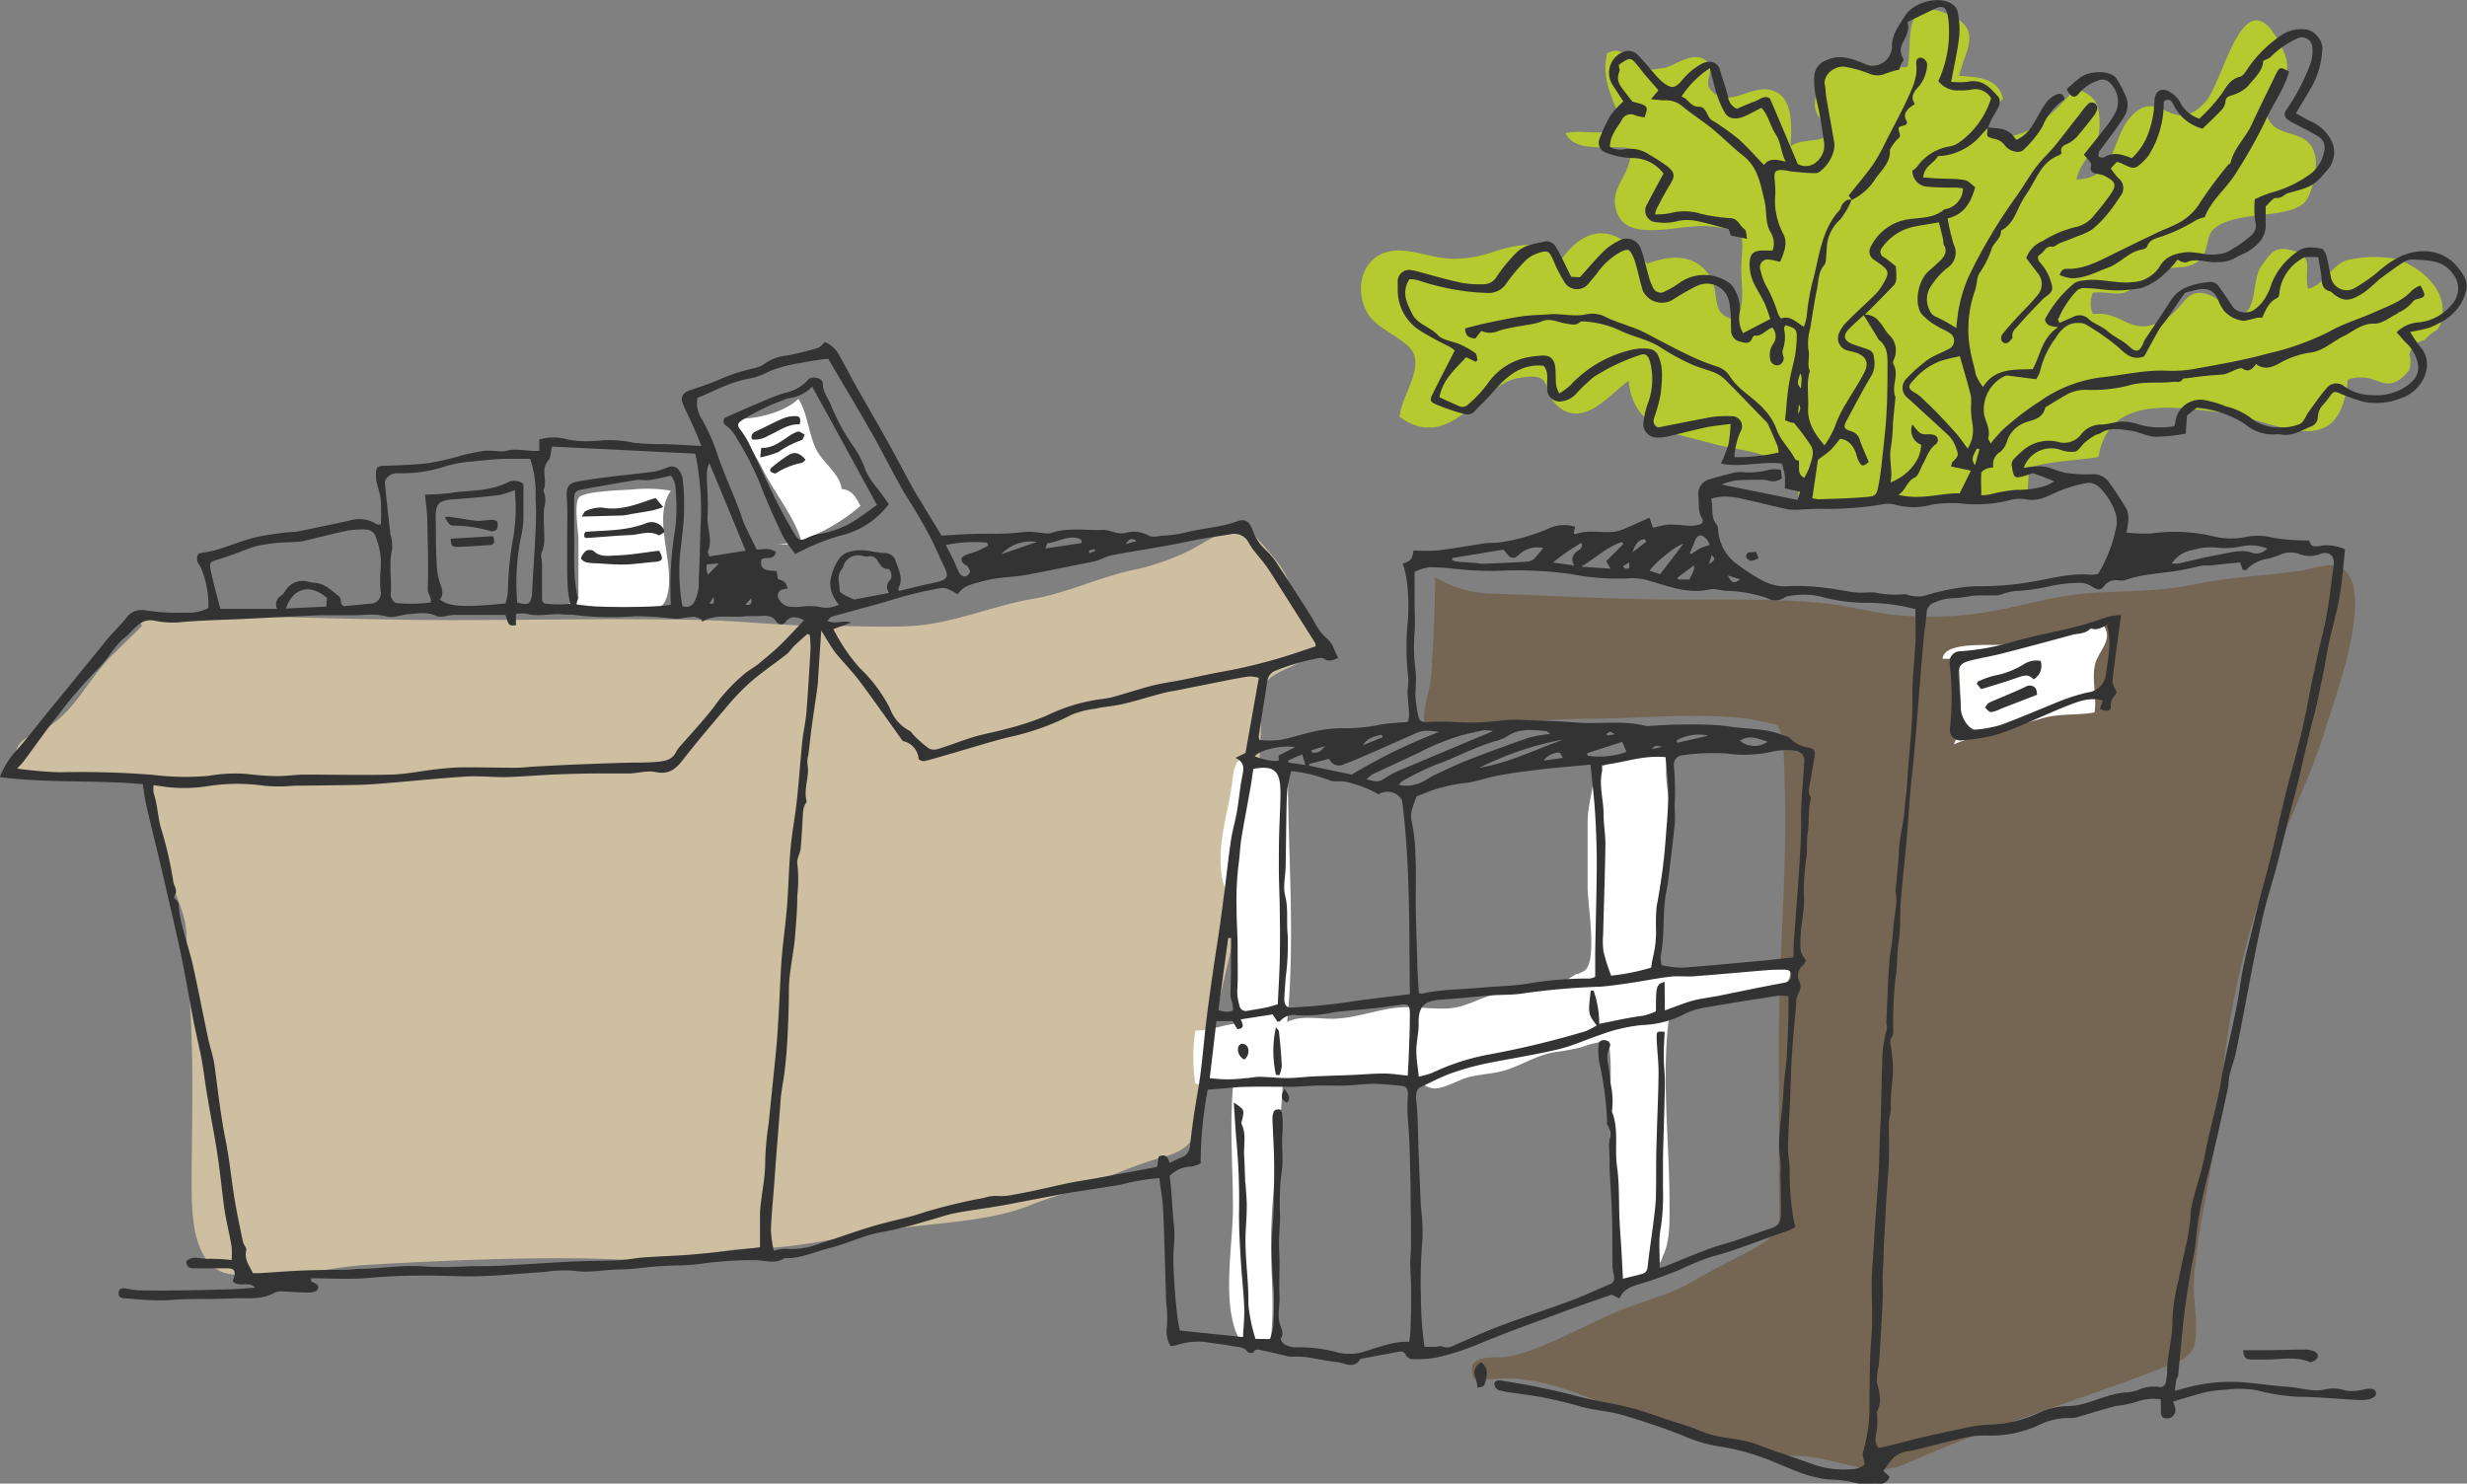 <svg xmlns="http://www.w3.org/2000/svg" fill="none" viewBox="0 0 552 332">
  <rect x="0" y="0" width="552" height="332" fill="#808080" stroke="none"/>
  <g clip-path="url(#clip0)">
    <path fill="#B5CA2E" d="M400.333 38.306c0-6.202 2.302-15.862-3.525-17.971-4.921-1.84-9.842 4.346-14.033-.222-1.714-1.856 1.254-4.6-.952-6.472-2.921-2.506-7.112 1.19-9.621 1.586-6.08.841-1.841.571-7.127-1.919-2.001-.936-2.318-2.903-5.477-1.396-1.413 6.234 1.476 10.136 3.064 15.37-2.906 3.997-8.16 1.427-12.335 2.522 2.079 4.616 10.144 2.57 14.287 3.379 1.096 4.838-3.699 7.931-3.254 12.372 1.016 9.93 14.287 4.235 21.669 5.123 8.255.999 6.826 1.872 6.588 8.962-.127 3.886 1.096 8.676-1.254 11.88-5.953-.888-3.35-5.79-5.747-9.66-3.064-4.917-8.509-4.981-14.081-2.839-6.667-8.645-13.446-9.517-19.875 0-2.35-6.218-9.938-4.013-13.906-2.887a27.108 27.108 0 01-9.224 1.776c-4.905 0-8.35-1.824-12.541-1.856-7.937 0-10.493 8.28-6.842 14.276 2.095 3.458 9.001 5.726 10.192 8.867 1.587 4.267-2.826 9.755-3.175 14.069 11.318 8.248 17.811-7.074 26.543-8.661 8.731-1.586 4.667 2.934 9.096 6.487 5.747 4.6 11.509-2.966 15.605-5.916 1.143 11.294 10.334 11.658 19.431 14.276 5.953 1.586 19.573 1.998 18.494 11.674a117.186 117.186 0 0023.955 1.301c8.223-.207 19.161.19 27.337-1.269.079-2.173.238-4.41.476-6.535 5.318-1.587 10.176-1.476 15.446-2.364 2.159-13.625 16.304-11.293 26.988-10.024 12.89 1.586 26.876 12.055 28.797-7.281 6.969-2.3 8.127 4.41 13.652-1.983a6.093 6.093 0 00.159-3.648 4.012 4.012 0 011.16-2.107 4.016 4.016 0 012.158-1.066c2.428-2.887 3.429-1.285 4.032-5.647.841-5.964-5.239-11.103-10.652-12.594a26.169 26.169 0 00-10.97.397c-3.476 1.412-4.905 5.456-8.445 6.345-.985-4.584 1.587-6.995-3.302-8.55-4.271-1.332-5.255.825-7.207 3.553-1.953 2.728-.889 8.994-3.937 10.58-3.572 1.872-4.08-2.585-6.779-3.854-6.35-3.014-6.064 2.76-11.525 5.488-7.207 3.585-8.541-2.379-15.383-1.586a5.873 5.873 0 01-.504-2.379c0-.82.172-1.63.504-2.379 2.08-.397 4.969.539 6.858 0 3.175-1.047 5.334-4.045 8.811-5.123 3.714-1.158 5.746.222 8.604-2.586 1.365-1.348 1.206-5.06 2.556-6.345 4.603-4.505 16.144-2.284 20.367-6.012 1.81-1.586 2.985-7.693 2.651-9.93-1.143-7.503-8.572-3.823-10.811-9.343-2.079-5.123 7.033-7.217 3.683-14.593-8.715-19.24-13.192 6.519-17.637 11.325-7.35 7.931-10.112-3.775-16.573 3.172-4.381 4.759-3.35 14.022-12.208 14.054 1.334-5.298 5.223-6.265 5.191-12.229 0-4.758-.857-6.456-5.381-8.153-4.239 4.838-13.7 15.544-20.638 8.185 1.588-1.888 2.588-4.077 4.414-5.821-1.08-4.759-5.763-4.901-9.795-5.155 1.222-5.71 5.508-10.453-2.366-13.72-10.572-4.727-8.032 5.821-9.175 11.658-6.223 1.063-11.827-1.586-17.336-1.317.445 3.664-2.413 4.235-3.016 6.9-1.095 4.759 0 4.981 3.175 9.025-2.143 2.919-6.445 1.063-9.318 3.442"/>
    <path fill="#CDBFA0" d="M31.75 140.092c-2.397 2.395-4.889 4.758-7.239 7.138-4.588 4.758-7.271 10.77-12.7 14.735-2 1.444-7.048 2.95-7.937 5.282-.714 1.697.397 4.759 0 6.789 5.667.952 11.986.222 17.764.222 3.318 0 8.128-1.047 10.573 1.079 3.667 3.172 3.572 13.213 4.461 17.194 1.032 4.52 3.413 8.502 4.524 12.943 1 3.997.318 8.105.73 12.182 1.587 15.227 1.048 30.677.953 45.999 0 5.615-.159 15.37 4.508 19.51a7.429 7.429 0 004.302 1.951c9.271 2.11 21.114-1.586 30.448-2.078 15.478-.888 31.273-1.586 46.767-1.459 9.525 0 20.161 1.364 29.511-.92 3.636-.889 7.37-1.315 11.113-1.269 11.112-.301 22.225-3.458 33.337-4.758 8.858-1.095 19.383-1.587 27.765-4.965 4.477-1.808 9.001-2.887 13.494-4.759 4.493-1.871 9.033-3.775 13.827-5.313 2.81-.889 5.858-1.285 8.239-3.871 3.286-3.553 2.889-10.96 3.572-15.655 1.476-9.962 3.699-19.034 5.969-28.647.889-3.854.111-7.36.651-11.198.587-4.188 2.587-7.931 3.175-12.166 1.743-9.84 2.635-19.812 2.667-29.805-.111-7.93 3.619-6.963 9.699-10.722 5.429-3.379 4.001-4.219.683-8.613-2.937-3.886-3.604-8.851-6.35-12.547-1.27-1.681-5.842-7.375-7.604-8.026-2.905-1.094-9.906 3.49-12.129 4.664a54.172 54.172 0 01-13.985 4.758c-7.255 1.713-13.843 4.901-21.209 6.202-9.43 1.586-18.399 5.742-28.003 6.154-6.652.286-13.415-.126-20.082-.095-8.62 0-17.113-1.078-25.749-1.269-18.685-.444-37.465 0-56.166 0-23.51 0-47.005-1.221-70.547-1.221"/>
    <path fill="#756654" d="M321.117 126.672c0 8.471-.286 16.687-.953 25.078-.238 2.982-2.111 7.487-1.333 10.183 11.732 1.174 24.146-1.11 36.036-1.094 11.89.016 24.574-1.46 36.179 0 2.203.37 4.386.851 6.54 1.443 1.715 1.586 1.667 10.786 1.731 12.69.682 19.034-1.286 38.068-1.286 57.102v33.548c0 7.376 1.492 9.771-5.08 13.482-4.763 2.697-9.668 4.902-14.288 7.678-4.619 2.775-10.541 4.219-15.874 6.344-7.827 3.173-17.177 8.724-24.892 10.374-3.175.666-10.43-1.031-8.128 4.965 2.619.507 5.175-.096 7.826 0 10.176.238 19.51 5.266 28.924 8.502 8.096 2.775 16.51 5.218 24.717 7.645 5.223 1.586 10.319.666 15.589 1.681 6.541 1.253 13.399 4.045 19.415 1.349 18.733-8.407 38.576-14.086 57.69-21.572 3.016-1.19 5.699-1.84 6.921-4.616 1.222-2.776-.095-11.801 0-13.959.889-14.37 5.017-28.234 6.048-42.604a196.235 196.235 0 019.128-45.032c4.128-12.69 10.605-24.491 14.431-37.18 1.762-5.837 12.065-32.961 2.46-36.038-2.032-.651-5.762.698-7.556.967-7.938 1.237-15.97 1.444-23.924 3.077-8.508 1.761-15.509 1.476-24.018 2.047-6.668.428-13.7 2.49-20.304 3.775a77.834 77.834 0 01-24.241.951c-4.858-.634-10.112-2.046-15.24-2.522-12.875-1.205-25.574-.571-38.481-.824-12.049-.238-24.145-.889-36.194-1.301a25.981 25.981 0 01-11.843-3.648"/>
    <path fill="#fff" d="M438.321 147.42c0 6.123 1.302 13.609-1.127 19.129 6.175-2.538 13.018-3.822 19.653-5.773 4.112-1.206 7.715-.635 11.811-1.349.572-3.442-.698-7.502.143-10.849.683-2.776 3.985-5.314 2.032-8.359-6.556.602-13.24 2.68-19.844 3.933-3.476.651-16.017-1.126-16.319 3.268M288.145 171.815c0 18.654 1.73 38.322-.143 56.881 3.064-1.587 7.207-.619 10.557-.73 5.096-.174 9.731-2.157 14.843-2.538 3.699-.27 7.477.539 11.112.19 3.413-.333 6.08-2.03 9.319-2.934 5.27-1.475 11.366-1.047 16.303-2.617-1.762.571 3.842-3.173 2.683-1.888.508-.539 1.587-.602 2.175-1.38 2.254-3.172.238-14.656.238-18.304v-14.466c0-4.188 1.587-8.106 1.413-11.976 3.175-.714 4.969-2.538 8.429-2.728 3.175-.19 5.525.254 8.366-1.126-1.587 5.107.191 9.311.239 14.545 0 6.71-2.239 13.134-2.636 19.78-.127 2.331.429 4.758.127 7.106-.333 2.68-1.921 4.219-1.095 7.138 3.294.28 6.603.355 9.906.222 6.35 0 14.192-2.57 20.367-1.095 1.318 5.473-3.175 5.139-7.35 5.948-6.54 1.269-12.922 2.57-19.256 3.839-2.191 13.514-.254 28.837-.19 42.668 0 3.712.254 8.772-1.223 12.134-1.032 2.332-.143 1.491-2.429 3.268-1.936 1.586-5.794 3.172-8.159 2.411-1.715-3.379-.429-11.103-.667-14.466-.476-6.789-.984-13.403-.953-20.208 0-5.932.762-12.689-.19-18.527-2.073.165-4.11.63-6.048 1.38-2.025.493-4.076.869-6.144 1.127-4.35.793-7.636 3.172-11.605 4.219-2.508.65-4.921.698-7.445 1.332-1.937.476-5.699 2.617-7.636 2.554-1.936-.063-3-1.38-4.889-1.983-2.683-.84-6.223-.238-8.985-.238-4.572 0-9.684-.682-14.208 0-2.032.302-3.81 1.444-5.953 1.46-.619 11.262-2.413 22.73-2.62 34.134-.143 7.487.889 15.418-.095 22.81-2.313.38-4.672.38-6.985 0-4.112-7.725-1.445-20.827-1.445-29.488 0-9.326-.841-19.034.143-28.392a14.982 14.982 0 01-8.572.603 41.234 41.234 0 010-11.865c3.175.111 6.239-1.364 9.525-1.586.508-2.221-.524-3.458-.826-5.615a65.351 65.351 0 01-.27-9.343c0-3.03.667-7.169 0-10.183-.666-3.014-2.159-5.108-2.555-8.185-.969-7.725 1.666-14.164 2.476-21.35 1.064-9.628 6.35-1.301 12.224-2.474M179.481 121.803c-1.111-5.282-6.35-11.722-8.842-16.814-1.969-4.045-4.763-7.185-6.604-11.341 4.302.397 11.382-1.221 14.589-4.378 2.064 2.903 2.302 8.185 4.191 11.643 1.445 2.648 5.286 5.424 5.477 8.502 2.397.237 3.175 1.824 4.238 3.775-4.762 4.187-12.477 8.613-19.161 8.613M129.428 134v-13.212c0-1.84-1.08-8.153.159-9.518 1.238-1.364 9.779-1.586 11.858-1.728 2.888-.309 5.805-.218 8.668.269-4.525 6.488 1.587 17.258-1.111 24.332-2.159 5.806-16.86.587-22.019 1.079"/>
    <path fill="#333" d="M361.361 164.312c-.635-.317-.889-.555-1.127-.539-.238.015-.508.285-.762.444l.143.365 1.746-.27zM158.75 135.063c1.08.206 1.143-.254.889-1.46-.413.698-.619 1.031-.889 1.46zm204.373-8.312l.476.492c1.064 0 1.064 0 .937-1.396l-1.413.904zm-118.077-3.489l-.143-.397-1.286.381c0 .174.111.349.175.523l1.254-.507zm157.24-30.503c.667-1.38.667-1.38.191-2.332 0 .73-.095 1.332-.191 2.332zM168.085 133.857l-1.334 1.475c1.349.191 1.492-.317 1.334-1.475zm201.436 33.786l2.381-.508c-1.461-.349-1.461-.349-2.381.508zm12.842-41.368c1.477-1.047 1.477-1.047.683-2.093l-.683 2.093zm4.271 2.522c.778 1.682 1.429 1.904 2.714.825l-2.714-.825zm16.319-41.859c.238-2.601.238-2.601-.143-3.394-.73 2.252-.73 2.252.143 3.394zm-151.065 34.801l2.476-.666c-1.143-.857-1.889-.381-2.476.666zm41.513 46.189l.19.492c1.588 0 1.588 0 2.921-1.475l-3.175.983h.064zm-135-39.321l2.476-2.522-2.698.206c-.062.346-.099.696-.112 1.047.07.433.182.858.334 1.269zm284.509-28.075l-.635-.175c-.27 1.11-1.587 1.983-.365 3.759l1-3.584zm-133.539 64.43c0-.174-.159-.365-.254-.555-1.588.444-3.175.666-4.159 2.364l4.413-1.809zm59.023-43.778l-.381-.524c-1.699.095-2.175 1.586-2.778 2.966l3.174-2.442h-.015zm-22.971 49.013l4.286-.603c-.349-.524-.603-1.206-.794-1.174a4.177 4.177 0 00-1.968.454c-.609.309-1.132.764-1.524 1.323zm-53.975-1.412l-3.175 1.348v.492l3.794.571-.682-2.411h.063zm83.899-39.48l.174.381h2.54c.239-.968 1.159-1.745.985-3.173l-3.699 2.728v.064zm-.191 36.419c0 .158.08.333.111.491l6.985-1.586a9.806 9.806 0 00-7.096 1.063v.032zm-143.159-44.445a8.958 8.958 0 00-7.938 2.728l7.938-2.728zm163.511 44.698c-2.302-.745-4.143-1.586-6.191-.206.864.712 1.94 1.118 3.06 1.155 1.12.038 2.221-.296 3.131-.949zm-17.383-42.255l.27.269c.651-.412 1.254-.888 1.937-1.237.682-.349 1.412-.523 2.254-.841a5.752 5.752 0 00-.699-1.205c-1.206-1.348-2.063-1.174-2.698.492-.334.856-.699 1.681-1.064 2.522zm-136.143-2.205v-.73c-2.651-1.348-5.048.492-7.572.761-.143 0-.223.492-.508 1.19l8.144-1.221h-.064zm105.568 4.362l4.762.666a2.088 2.088 0 01-.416-.814 2.089 2.089 0 01-.03-.914c.058-.303.182-.59.363-.84.182-.249.416-.456.687-.604.492-.429 1.301-.619.984-1.92a47.688 47.688 0 00-6.35 4.362v.064zm29.146-4.219c-1.587.38-6.112 3.965-7.62 6.059l2.397.761 5.144-6.725.079-.095zm-86.931 45.523c-3.175-.492-7.937.682-9.001 2.046 1.747.809 4.89 1.332 5.398.888 0-.38-.08-.761-.111-1.015l3.714-1.919zm65.373 1.348c0 .191.079.397.111.587 2.922.414 5.9.121 8.684-.856l-.953-2.253-7.842 2.522zm-24.13 3.284c6.636-1.111 12.605-4.109 18.844-6.345a71.103 71.103 0 00-18.844 6.345zm29.353-44.556a90.447 90.447 0 01-.953-1.697l3.842-3.823-.317-.444c-3.413 1.078-6.017 3.648-9.113 5.504l6.541.46zm-287.24 6.503c-4.032-3.426-7.715-1.919-9.128 2.411l9.033-.444c0-.825.111-1.428.143-1.967h-.048zm202.373 76.137h-.683c-.73 5.361-1.46 10.707-2.19 16.131.514.178 1.046.3 1.587.365.544.067 1.096-.027 1.587-.27.239-.174 0-.967 0-1.475-.201-.58-.36-1.173-.476-1.776 0-1.824.111-3.648.127-5.457v-7.518h.048zm-54.419-87.764l-.191-.698a30.431 30.431 0 00-9.239.524c.699 1.38 1.254 2.411 1.762 3.474.508 1.062.762 1.935 1.27 2.807.125.213.297.395.504.529.206.135.442.22.687.248.254-.053.491-.167.69-.333.199-.166.355-.378.453-.618.111-.381-.27-.936-.524-1.364-.095-.175-.413-.222-.603-.365-1.016-.73-1.016-1.586.095-2.094.841-.397 1.794-.571 2.683-.936.889-.365 1.587-.777 2.413-1.174zm264.872 3.966c.497.043.996.043 1.492 0 3.001-.651 5.985-1.459 9.001-1.967 2.572-.444 5.128-1.364 7.843-.317.551.089 1.116.039 1.644-.147.527-.185.998-.5 1.372-.916a10.075 10.075 0 00-5.953-.46c-1.54.316-3.115.423-4.683.317a13.819 13.819 0 00-5.985.46c-.964.142-1.888.487-2.709 1.012a6.88 6.88 0 00-2.054 2.034l.032-.016zm-160.955-1.237l-.096.428c.31.17.641.298.985.381 1.476.126 2.968.206 4.461.317.462.081.928.14 1.397.174 3.175-.127 6.492-.269 9.731-.46a3.035 3.035 0 001.714-.571 23.398 23.398 0 002.096-2.522 6.022 6.022 0 00-2.591.012c-.853.191-1.653.566-2.346 1.099-.699.523-1.318 1.395-2.223 1.015-.651-.27-1.095-1.079-1.714-1.745l-11.414 1.872zm9.144 38.75a8.873 8.873 0 00-2.048-.206c-1.588.285-3.064.634-4.588 1.015a52.481 52.481 0 00-10.065 4.029c-3.365 1.586-6.826 3.172-10.223 4.758-.529.342-1.019.741-1.461 1.19 2.731.666 2.715.65 4.763-.65.736-.463 1.505-.872 2.302-1.222l10.255-4.314 11.001-4.616.064.016zm-12.065.206c-2.858-.46-3.778-.396-5.429.333l-9.319 4.124c-2.175.936-4.334 1.904-6.556 2.729-.293.166-.619.266-.955.294a2.318 2.318 0 01-.99-.131 2.331 2.331 0 01-.845-.532 2.348 2.348 0 01-.544-.837l-4.524 1.158c.007.127.007.254 0 .381l9.525 1.998c6.206-3.736 12.73-6.92 19.494-9.517h.143zm24.765.429c-.556-.476-.667-.651-.778-.651-3.048-.238-6.112-.729-8.89 1.222-.826.481-1.72.834-2.651 1.046-4.604 1.317-8.763 3.696-13.272 5.282a63.137 63.137 0 00-7.445 3.633c-.238.111-.397.396-.841.872 1.97.411 4.023.077 5.762-.936.746-.412 1.461-.92 2.238-1.285 2.445-1.126 4.858-2.315 7.366-3.299 4.572-1.776 9.171-3.468 13.796-5.076 1.564-.392 3.156-.663 4.762-.808h-.047zm-147.891-31.55a2.121 2.121 0 01-.456-1.51c.047-.543.301-1.047.71-1.408.572-.666.159-2.443-.508-2.459-1.444 0-1.762-1.078-2.381-1.919-.191-.35-.491-.628-.856-.792a1.828 1.828 0 00-1.16-.112c-.46.071-.93.021-1.365-.143a3.578 3.578 0 00-2.091.106c-.67.243-1.253.681-1.672 1.258-.397.381-.381 1.174-.746 1.586-1.349 1.587-.508 3.173-.555 4.87 0 .317.682.73 1.111.983.428.254 1.365.651 2.111 1l7.858-1.476v.016zm-32.13-9.533c-2.731-6.598-5.398-13.054-8.081-19.51-.413.809-.61 1.711-.571 2.618 0 3.045.381 6.106.158 9.136-.19 2.649 1.207 5.266.096 7.931-.096.206.127.571.285 1.174l8.113-1.285v-.064zm232.741-87.002c-1.079-1.998-1-4.235-2.27-6.17-1.27-1.935-1.508-4.092-3.175-5.869-1.318.666-2.461 1.348-3.683 1.872-2.016.857-3.651.619-4.461-.73a21.45 21.45 0 01-1.794-4.077c-.603-1.856-1-3.759-1.587-5.932a21.801 21.801 0 00-6.35 6.345c1.587.523 2.016 2.316 3.889 2.284 1.873-.032 1.699 2.538 3.175 3.172.146.064.285.143.413.238a62.489 62.489 0 015.223 3.759c1.984 1.761 3.73 3.775 5.762 5.869 1.239-1.713 2.937-1.158 4.842-.761h.016zm38.862 43.557c-1.461.349-2.874.619-4.239 1.063a14.802 14.802 0 00-6.001 4.267c-1.365 1.427-1.285 1.903.318 2.871.413.216.802.477 1.159.777 1.333 1.269 2.667 2.554 3.953 3.87 1.285 1.317 2.809 2.966 4.159 4.505.873.999 1.587 2.126 2.524 3.299a7.928 7.928 0 001.032-5.679 21.65 21.65 0 01-.318-3.521c.08-.855.08-1.715 0-2.57-.778-3.061-1.682-6.091-2.476-8.883h-.111zM113.094 135.11c.286-.935.478-1.897.571-2.871.05-4.099.459-8.186 1.223-12.213.548-3.425.649-6.907.301-10.358-1.133.479-2.307.855-3.508 1.126-3.429.413-6.874.714-10.319.952-3.175.238-3.937 1.015-3.873 4.092.064 3.077 0 6.599.222 9.898a15.345 15.345 0 00.73 4.759c.508 1.348.889 2.474 0 3.664 1.874 1.586 5.461 1.824 14.621.872l.032.079zm42.481-33.595l-32.067-1.586c-.318 1.301-.254 2.569-.857 3.172-1.81 2.062 0 4.568-1.08 6.646a5.695 5.695 0 01.207 3.839c-.254 2.078 0 4.219 0 6.345a8.721 8.721 0 01-.397 3.315c-.3.512-.386 1.122-.238 1.697.126.642.174 1.297.142 1.951v6.614c0 .714 0 1.586 1 1.586 1.767.216 3.552.216 5.319 0-.219-.953-.388-1.916-.508-2.886-.127-1.587-.175-3.173-.191-4.759v-7.106c0-2.982.127-5.98-.079-8.946-.159-2.284.254-3.268 2.524-3.664 2.27-.397 4.858-.762 7.286-1.063 3.175-.396 6.35-.682 9.636-1.126 1.092-.211 2.156-.54 3.175-.984.434-.195.923-.232 1.381-.105.458.128.857.412 1.128.803.46.635.744 1.379.825 2.158a50.511 50.511 0 010 11.103c-.206 1.887-.413 3.759-.635 5.647-.312 3.813-.136 7.651.524 11.42.237.123.497.196.764.215.266.02.534-.016.787-.103.252-.088.484-.226.682-.406.197-.18.356-.398.466-.642a9.177 9.177 0 00.968-4.964c.302-4.664.254-9.343.524-14.006.108-4.755-.323-9.507-1.286-14.165zm124.856 70.601c-.206 1.301-.365 2.633-.603 3.965-.683 3.871-1.445 7.757-2.08 11.643-.302 1.935-.349 3.934-.635 5.885a67.1 67.1 0 00-.429 9.612c0 3.331.302 6.662.239 10.009 0 2.791.111 5.599-.08 8.407-.004 1.176.168 2.347.508 3.473.042.193.124.375.239.535.116.16.263.295.432.396.17.101.358.166.554.192.196.025.395.01.585-.044 1.397-.254 2.794-.46 4.159-.746.889-.174 1.762-.475 2.588-.713.159-3.49.365-6.678.444-9.851.074-3.553.074-7.1 0-10.643 0-3.172-.19-6.471-.206-9.707 0-2.744 0-5.504.079-8.264.08-2.76.27-5.837.286-8.756 0-4.441-.968-6.25-5.445-5.568-.237.041-.47.099-.699.175h.064zm-163.305-63.844v6.662c.02 1.43-.097 2.859-.349 4.267a52.042 52.042 0 00-1.048 15.624c2.556.666 2.874.476 3.318-1.793v-.475c.254-4.553.572-9.089.778-13.642.127-2.506.175-5.012 0-7.518.149-2.958-.261-5.917-1.207-8.724h-6.032c-2.286.111-4.556.333-6.81.603a26.488 26.488 0 00-5.985 1.031 31.03 31.03 0 01-10.938 1.586c-1.349 0-2.81 1.031-2.715 2.236.318 3.791.794 7.582 1.206 11.389.322 1.091.456 2.228.397 3.363-.841 3.442 0 6.884-.333 10.31 0 .571.794 1.729 1.238 1.745 2.568.243 5.155.206 7.715-.111.238-1.269-.699-1.919-.651-3.093.191-5.013 0-10.041-.095-15.069 0-1.951-.333-3.902-.508-5.98 1.587 0 2.953-.111 4.35-.222 1.397-.111 2.477-.349 3.731-.444 3.62-.27 7.239-.428 10.573-2.141.547-.25 1.153-.339 1.749-.258.596.082 1.156.33 1.616.718v-.064zm-67.817 27.98h12.7a2.232 2.232 0 01-.233-.847c-.021-.295.017-.591.112-.871.095-.281.244-.539.439-.762.195-.222.433-.403.699-.533.357-.32.653-.701.873-1.127a4.523 4.523 0 012.139-1.787 4.523 4.523 0 012.782-.195 9.827 9.827 0 001.587.285c2.302.127 3.699 1.713 5.366 2.966.953.73 0 1.809 1.206 2.269l5.81-.571a2.307 2.307 0 001.018-.179c.321-.136.608-.344.837-.607.229-.262.396-.574.487-.911.091-.336.104-.689.039-1.032a25.355 25.355 0 010-4.917 15.44 15.44 0 00-1.032-7.09 2.365 2.365 0 00-.804-1.303 2.366 2.366 0 00-1.434-.537 18.025 18.025 0 00-4.239.254c-3.334.698-6.604 1.586-9.938 2.347-1.016.137-2.039.216-3.064.238a35.349 35.349 0 00-7.937 1.031c-2.746.984-5.461 2.11-8.303 2.935-1.381.365-1.587.698-1.302 2.236.635 2.903 1.429 5.774 2.191 8.772v-.064zm79.723-.983c2.302.761 19.145.745 21.082 0-.297-5.66.028-11.335.969-16.925.341-2.827.373-5.683.095-8.517a5.269 5.269 0 00-1.032-3.395c-1.588.349-3.175.746-4.763.984-.984.142-2.016-.111-2.984 0-4.016.65-8.033 1.364-12.033 2.093-1.588.286-1.889.682-1.889 2.142v7.804c.111 4.758-.318 9.612.809 14.275.096.397-.19.889-.301 1.428l.047.111zm185.959 105.386c.095-1.777.19-3.347.238-4.917.111-2.919.238-5.837.238-8.756 0-2.173-.381-2.427-2.604-2.078-1.587.238-3.286.492-4.937.666-3.175.349-6.254.555-9.366.936-2.667.588-5.399.828-8.128.714-.74-.175-1.514-.14-2.234.101a4.081 4.081 0 00-1.846 1.263h-.555l-1.032-1.586-7.16 1.11c.54 1.11.937 2.094-.762 2.173l-1.048-1.792h-3.619c-.492 4.251-.984 8.438-1.492 12.769 2.681.357 5.399.357 8.08 0 1 0 2-.302 3-.286 2.096 0 4.191.286 6.35.27 2.159-.016 3.937-.286 5.922-.365 2.921-.143 5.842-.206 8.747-.333 2.286-.095 4.556-.317 6.826-.317 1.762 0 3.524.301 5.445.475l-.063-.047zm45.497-22.334c3.039-.314 6.043-.914 8.969-1.792.092-.873.251-1.737.476-2.585.463-2.045.665-4.139.604-6.234-.056-1.63-.009-3.262.143-4.886 1.025-5.265 1.72-10.589 2.079-15.941.254-3.172.524-6.344.524-9.517 0-2.633-.397-5.282-.619-7.931-5.143-.523-9.636 1.364-14.287 1.761.101.431.139.875.111 1.317-.778 3.346.365 6.63.333 9.961 0 2.189.429 4.378.397 6.567-.095 6.725-.349 13.434-.508 20.144-.117 1.257-.09 2.524.079 3.775a48.173 48.173 0 001.699 5.346v.015zm12.033 7.789c2.302-.825 4.112-1.587 6.001-2.126 1.889-.539 4.159-.777 6.239-1.19l8.763-1.792 6.032-1.158c.393-.084.74-.314.97-.644.229-.33.325-.735.268-1.132-.079-.92-.825-1.079-1.587-1.079-1.254 0-2.524 0-3.779.111-5.445.428-10.874.952-16.319 1.364-1.794.127-3.619-.111-5.397.095-2.969.349-5.922.952-8.89 1.396-2.27.333-4.556.682-6.842.841-5.625.188-11.237.67-16.812 1.443-2.556.46-5.223.318-7.826.524-3.445.269-6.858.682-10.303.888-3.842.222-5.778.983-5.604 5.52 0 1.951-.508 3.918-.524 5.885-.015 1.967.334 3.695.54 5.853 1.046-.191 2.071-.478 3.064-.857a51.318 51.318 0 0111.922-3.949 204.467 204.467 0 0022.352-5.346c.856-.361 1.68-.796 2.46-1.301-1.936-2.617-1.936-2.617-1.301-7.788h.619a22.088 22.088 0 011.254 7.455c3.175-.634 6.35-1.38 9.525-1.776 1.101-.201 2.17-.554 3.175-1.047 0-5.536 0-6.028 1.937-6.567l.063 6.377zM170.37 125.117c-.555 2.887 1.794 2.427 3.414 2.713.095.666.19 1.205.269 1.713 1.715.682 1.715.682 2.207 2.173a4.398 4.398 0 00-1.587.349c-.199.152-.362.346-.478.568-.115.222-.18.467-.189.717.173.687.565 1.299 1.118 1.743.554.444 1.237.695 1.946.715.634.032 1.27.032 1.905 0 1.435-.229 2.898-.229 4.334 0 1.486.363 3.053.177 4.413-.523a7.298 7.298 0 01-1.969-4.759 11.205 11.205 0 012.318-5.884 4.301 4.301 0 012.413-1.254c.91-.244 1.856-.324 2.794-.237 1.587.126 3.175.571 4.762.602.56.012 1.099.208 1.536.558.436.35.745.834.877 1.377.683 1.92 1.747 3.902.524 6.028 0 .127.111.412.143.523l5.318-1.269c1.159-.269 2.334-.491 3.477-.793 2.111-.555 2.381-1.269 1.444-3.172-.936-1.903-1.968-4.394-3.063-6.535-1.096-2.141-2.207-4.029-3.366-5.996-1.159-1.967-2.365-3.727-3.429-5.647-2.334-4.219-4.492-8.533-6.874-12.689-2.968-5.203-6.064-10.326-9.318-15.862a61.026 61.026 0 00-6.112.936 30.179 30.179 0 00-7.207 1.951 15.428 15.428 0 01-4.429 1.586c-4.144.682-7.716 2.776-11.51 4.298a6.546 6.546 0 001 4.759 45.661 45.661 0 013.683 8.47c1.366 3.982 3.175 7.82 4.636 11.754.429 1.094.746 2.252 1.222 3.331.826 1.824 1.747 3.616 2.731 5.631 1.19 0 2.81-.524 4.254.492-.333 2.03-2.127.999-3.175 1.681l-.032-.048zm118.554 47.443a33.382 33.382 0 00-.825 3.617c-.175 1.586-.207 3.077-.239 4.631-.079 4.283-.111 8.581-.19 12.864 0 2.253-.651 4.648-.111 6.757.746 2.966.254 5.917.571 8.851.11 3.228-.049 6.459-.476 9.66-.095 1.586-.222 3.061-.286 4.6 0 1.269.445 1.983 1.588 1.935 2.841-.159 5.683-.381 8.509-.698 2.825-.317 5.318-.729 7.937-1.078l10.065-1.222c-.191-14.545.111-28.789-1.746-43.398-.252-.44-.591-.825-.995-1.131a3.77 3.77 0 00-1.36-.651 3.761 3.761 0 00-1.505-.065c-.502.08-.981.261-1.411.531a25.118 25.118 0 00-7.159-2.776c-1.223-.365-2.763.111-3.89-.397a32.222 32.222 0 00-8.461-2.03h-.016zm112.394 41.574c0-1.872 0-3.426.191-4.965.381-5.599.857-11.182 1.19-16.782.159-2.902.365-5.789.302-8.724-.08-4.362.476-8.724.698-13.102.054-.298.046-.605-.025-.9a2.179 2.179 0 00-.386-.813 2.176 2.176 0 00-.68-.59 2.201 2.201 0 00-.861-.266 14.43 14.43 0 00-4.874.143 29.26 29.26 0 01-10.604.476 48.913 48.913 0 00-9.668.38 2.119 2.119 0 00-.854.195c-.268.123-.507.301-.703.522-.196.22-.343.479-.433.76-.09.281-.121.577-.09.871.259 2.635.333 5.285.223 7.931-.112 1.586.111 3.283 0 4.901-.429 4.33-.969 8.629-1.493 12.943-.127 1.158-.412 2.284-.587 3.442-.683 4.441-.143 8.962-1.095 13.388-.01.689.071 1.377.238 2.046 1.476.326 2.981.512 4.492.555 5.525-.381 11.033-.936 16.542-1.428 1.587-.142 3.175-.301 4.762-.476 1.159-.111 2.318-.253 3.842-.428l-.127-.079zm-18.447-102.452c.572 1.888-.238 3.998 1.27 5.742.177.263.271.572.27.889a10.482 10.482 0 004.636 8.216c.682.524 1.397.984 2.127 1.475 2.699 1.793 5.382 3.458 8.938 3.173 2.65-.126 5.306-.014 7.937.333 2.413.222 4.763.793 7.191 1.062 1.397.159 2.842-.095 4.239 0 2.219.488 4.502.622 6.763.397.333 0 .714.238 1.095.286.823.178 1.667.247 2.508.206 1.381-.238 2.699-.793 4.08-1.047a40.975 40.975 0 018.112-1.237c4.406.071 8.809-.29 13.145-1.079 4.206-.761 8.35-1.888 12.699-1.475a6.695 6.695 0 001.588-.206 31.918 31.918 0 003.937-9.977c.282-1.036.309-2.124.079-3.173a14.274 14.274 0 00-2-4.156c-1.191-1.586-2.492-3.473-4.889-2.966a30.694 30.694 0 00-6.509 2.015c-2.191 1.015-4.207 2.109-6.747 1.586a7.728 7.728 0 00-3.302.095c-3.352.885-6.83 1.196-10.287.92a26.539 26.539 0 00-7.509.175c-2.68.738-5.511.738-8.191 0a5.922 5.922 0 00-2.588-.112 75.051 75.051 0 01-14.287 1.032c-1.302 0-2.635.111-3.953.142a13.845 13.845 0 01-3.032 0c-2.715-.539-5.382-1.253-8.064-1.856-2.921-.65-5.811-1.586-9.129-.571l-.127.111zm-54.879-38.242c1.588-.412 3.175-.841 4.763-1.174 2.603-.539 5.206-1.11 7.842-1.491 2.016-.285 4.048-.285 6.08-.444 2.746-.222 5.461.619 8.255 0a6.56 6.56 0 014.397.619c1.588.825 3.477 1.38 5.207 2.046.962.318 1.905.689 2.826 1.11 3.349 1.697 6.635 3.521 10.017 5.155a53.965 53.965 0 006.889 2.792 4.92 4.92 0 012.556 1.84c.318.444.635.904.969 1.332 1.984 2.49 4.873 4.013 6.969 6.424a13.178 13.178 0 012.714 4.314c.873 2.586 2.969 4.378 4.16 6.742.127.253.635.285.841.38.254 1.412-.476 2.887 1.206 3.855.447-.713.824-1.468 1.128-2.253.46-1.586 1.365-3.394.333-5.044a54.403 54.403 0 00-3.651-4.901c-.159-.19-.604-.127-.889-.238-.286-.111-.826-.317-1.191-.476l.302-2.982a50.276 50.276 0 011.587-9.803c.446-1.85.685-3.744.715-5.647.095-1.856-.302-2.205-2.525-2.823-.111.27-.38.587-.301.809a8.664 8.664 0 01-.334 4.838c-.055.43-.001.866.159 1.269.067.198.095.407.081.616a1.586 1.586 0 01-.162.599 1.596 1.596 0 01-.379.491 1.596 1.596 0 01-.54.308 1.589 1.589 0 01-1.33-.283 1.586 1.586 0 01-.447-.534 1.569 1.569 0 01-.175-.674 4.305 4.305 0 01.635-3.172 2.921 2.921 0 00.61-1.887 2.923 2.923 0 00-.737-1.841c-1.429.428-2.286 1.999-3.953 1.792-.143 0-.413.254-.492.444-.524 1.428-1.477 1.269-2.683.92a2.521 2.521 0 01-1.493-.85 2.519 2.519 0 01-.603-1.608c-.079-1.745 0-3.49-.254-5.218a7.788 7.788 0 00-.809-2.934 5.143 5.143 0 00-3.04-2.22 5.147 5.147 0 00-3.739.444c-1.905.92-3.715 2.03-5.54 3.172a4.766 4.766 0 01-3.612.241 4.76 4.76 0 01-2.738-2.366c-.619-1.935-1-3.965-1.588-5.932a10.503 10.503 0 00-.714-1.983c-.746-1.507-1.016-1.586-2.572-.904a15.567 15.567 0 00-5.524 5.028c-.604.73-1.239 1.444-1.826 2.189a3.287 3.287 0 01-2.88 1.166 3.285 3.285 0 01-1.503-.555 3.284 3.284 0 01-1.062-1.199 30.811 30.811 0 01-2.286-4.457c-1.016-2.332-1.286-2.601-3.604-1.808a7.144 7.144 0 00-2.746 1.665 41.931 41.931 0 00-4.127 4.885 4.767 4.767 0 01-1.87 1.786 4.766 4.766 0 01-2.528.546 53.727 53.727 0 01-15.398-2.808 8.111 8.111 0 00-2.016-.285c-1.842 2.934-.635 5.187.555 7.661 1.191 2.474 4.064 2.982 5.81 4.87 1.112 1.19 3.286 1.332 4.922 2.062a20.289 20.289 0 013.429 1.935c.365.27.365 1.047.523 1.586l-.412.381-2.143-1.031c-2.366 2.601-5.207 4.917-5.985 8.946 1.587.746 3.175 1.491 4.667 2.11a1.779 1.779 0 001.492-.254 25.259 25.259 0 004.683-4.965 14.289 14.289 0 018.636-5.758 24.27 24.27 0 013.048-.397c2.207-.254 3.175.571 3.429 2.792.127 1.317 0 2.665.207 3.981.147.585.365 1.15.65 1.681a16.021 16.021 0 002.445-1.808 27.087 27.087 0 0114.145-8.058 10.501 10.501 0 013.794-.079c.327.069.637.205.911.398a2.44 2.44 0 01.676.728c1.445 2.776 1.032 5.821.746 8.756a33.837 33.837 0 01-1.492 5.552 1.765 1.765 0 00-.025 1.203c.134.392.401.724.755.938 4.017-.793 7.938-1.586 11.748-2.3a22.893 22.893 0 014.889-.254c.41-.014.816.084 1.173.284.358.2.654.495.855.852.201.357.301.762.288 1.171a2.244 2.244 0 01-.363 1.15 16.997 16.997 0 00-1.365 5.694c3.332.075 6.66-.271 9.906-1.031a6.959 6.959 0 00-.223-1.427 138.988 138.988 0 00-2.19-4.997 3.925 3.925 0 00-.762-.872c-2.985-3.061-5.922-6.154-8.954-9.168a7.271 7.271 0 00-2.381-1.491c-1.588-.634-3.175-.984-4.763-1.681a54.269 54.269 0 01-7.016-3.791c-2.778-1.856-6.033-2.379-8.954-3.759a21.951 21.951 0 00-8.064-2.126c-.365 0-.873-.095-1.08.095-1 .952-2.032.508-3.175.365-1.762-.238-3.444-1.301-5.318-.539-.63.258-1.284.454-1.952.587-2.62.508-5.302.777-7.842 1.586a4.578 4.578 0 01-1.921.423 4.575 4.575 0 01-1.921-.423l-1.334 1.713c-1.27-.127-2.286-.428-2.286-2.332l.159.016zM316.959 178.207c-.286.809-.619 1.586-.81 2.3a6.2 6.2 0 00-.412 2.665c.604 2.73.929 5.515.968 8.311.222 4.093 0 8.201.095 12.293.096 4.092.191 7.804.334 11.706 0 2.268.222 4.537.333 6.741.302 0 .476.191.603.159 4.461-1.047 9.049-.952 13.557-1.38 3.318-.317 6.652-.349 9.938-.841a78.612 78.612 0 0114.16-1.189 3.509 3.509 0 001.207-.397v-5.567c.111-6.567.317-13.118.349-19.685 0-3.838-.143-7.677-.381-11.515-.222-3.522-.667-7.043-1.016-10.707-3.826.365-7.366.65-10.906 1.047-3.175.364-6.35.777-9.414 1.332-2.381.428-4.762 1.269-7.096 1.666a34.479 34.479 0 00-9.366 2.22c-.651.302-1.317.524-2.143.841zm126.221-67.381c.937 0 1.588-.095 2.143-.19 1.907-.515 3.857-.855 5.826-1.016 2.28.03 4.55-.291 6.731-.951a11.09 11.09 0 001.762-.984c-1.746-.682-3.175-1.269-4.587-1.729-.381-.127-.889.175-1.334.318-3.064.904-3.08.92-3.588-2.094a1.856 1.856 0 01.334-1.285c.684-.76 1.421-1.47 2.206-2.125a8.857 8.857 0 013.623-1.87 8.867 8.867 0 014.077-.05 4.763 4.763 0 005.238-1.586 5.617 5.617 0 011.887-1.613 5.61 5.61 0 012.4-.64c1.587 0 3.175-.555 4.762-.65 1.1-.029 2.197.11 3.254.412a16.892 16.892 0 008.605.571c.079-.317.174-.555.206-.777a5.626 5.626 0 01.639-2.132 5.651 5.651 0 011.413-1.72 5.655 5.655 0 014.187-1.24c1.77.302 3.501.802 5.159 1.491a15.429 15.429 0 015.159 2.3 9.865 9.865 0 006.747 2.363c1.562.095 3.126-.165 4.572-.761.921-.412 1.334-1.856 2.032-2.792 1.27-1.729 2.461-3.521 3.874-5.107.216-.309.494-.57.816-.767a2.748 2.748 0 013.168.212 10.643 10.643 0 006.144 1.999c2.392.217 4.795-.28 6.905-1.428 2.064-1.206 3.858-2.76 3.509-5.393a8.72 8.72 0 00-2.715-4.901c-.714-.714-1.365-1.586-2.095-2.316a7.478 7.478 0 014.762-2.221 10.861 10.861 0 007.382-3.775 5.249 5.249 0 001.62-3.463 5.249 5.249 0 00-1.16-3.643c-2.127-2.982-5.254-2.982-8.366-3.172a4.35 4.35 0 00-2.333.333c-2.032 1.301-3.969 2.728-5.874 4.172a38.113 38.113 0 01-3.366 2.887c-2.508 1.507-4.111 2.459-6.778.27-.254-.206-.476-.492-.762-.571-1.588-.365-1.826-1.491-1.921-2.871-.095-1.38-.46-3.172-.714-4.759-1.35 0-2.778-.27-3.62.285a10.278 10.278 0 00-3.355 3.083 10.276 10.276 0 00-1.693 4.229c0 .523-.127 1.332-.445 1.475-2 .888-2.651 2.792-3.46 4.473a6.495 6.495 0 00-1.064 0c-1 .222-1.968.508-2.968.698a6.719 6.719 0 01-2.535-.738 6.715 6.715 0 01-2.053-1.657 12.649 12.649 0 01-1.032-1.792c-1.08-3.347-3.477-3.299-6.191-2.459-.508.174-1.239.159-1.493.508-1.095 1.412-2.047 2.934-3.063 4.41-.302.46-.588.92-.921 1.364-.556.761-1.223 1.443-1.699 2.252-1.19 2.03-2.286 4.108-3.349 6.027-2.588 1.095-4.302-.619-5.668-1.903a53.371 53.371 0 00-7.445-5.234 3.177 3.177 0 00-1.588-.301c-2.619-.159-4.127 1.745-5.254 3.521a19.927 19.927 0 00-3.413 7.471 6.147 6.147 0 01-.857 1.586l-6.35-.825a1.587 1.587 0 00-.683.143 8.269 8.269 0 00-3.709 3.597 8.255 8.255 0 00-.847 5.095c.413 1.697 1.413 3.268.905 5.123-.08.27.254.634.539 1.253a34.183 34.183 0 012.81-3.172 61.908 61.908 0 018.303-6.345 30.428 30.428 0 0113.716-5.298c4.873-.492 9.668-1.697 14.636-1.475a27.987 27.987 0 006.35-.444c5.445-.999 10.938-1.919 16.256-3.41a59.155 59.155 0 0013.811-4.949c3.175-1.824 6.874-2.855 10.271-4.41 2.858-1.301 5.922-2.3 8.128-4.758a7.04 7.04 0 011.874-1.11c1.333 2.459 1.301 2.554-1.128 3.172a.89.89 0 00-.396.254 8.681 8.681 0 01-3.477 2.681s-.079.159-.143.19c-1.698.809-3.429 2.3-5.127 2.252-2.906-.095-4.763 1.776-6.985 2.839-2.223 1.063-4.382 3.172-7.176 3.616a19.478 19.478 0 00-6.794 2.236c-1.413.825-3.556 1.951-5.556.333-.778 1.11-1.588 1.967-3.08 1.015-.365-.238-1.207.19-1.794.397a16.444 16.444 0 01-2.08.857c-1.222.206-2.492.19-3.73.333-1.588.159-3.255.381-4.89.603-.285 0-.73 0-.841.222-.556.904-1.413.476-2.143.571-3.334.412-6.684-.206-10.065.857a33.74 33.74 0 01-9.445.936 8.559 8.559 0 00-4.064.936c-1.493.825-2.953 1.729-4.398 2.601-.27.159-.635.365-.698.619-.476 1.999-2.159 2.459-3.778 2.95a6.78 6.78 0 00-2.792 1.486 6.77 6.77 0 00-1.812 2.59 5.205 5.205 0 01-1.588 2.681c-.597.342-1.071.863-1.356 1.489a3.275 3.275 0 00-.231 2 5.986 5.986 0 00-1.588.317c-.428.223-1.079.619-1.095.968-.111 1.586 0 3.172 0 4.917l-.143.032zM284.162 299.645c.327-.828.562-1.69.698-2.57.214-2.85.262-5.71.143-8.565a89.082 89.082 0 01-.302-13.34c.413-4.758.397-9.517.397-14.275 0-3.474-.27-6.948-.381-10.422-.03-.622.09-1.242.349-1.808.143-.285.794-.46 1.175-.412.381.047.603.539.619.856.164 1.385.201 2.781.111 4.172-.317 3.172.334 6.345-.285 9.517-.33 3.055-.42 6.131-.27 9.2 0 1.967-.207 3.918-.238 5.885 0 1.475.095 2.966.111 4.441 0 2.569-.095 5.139 0 7.709.127 2.157-.588 4.33.159 6.471.333.968.873 1.935.127 3.03-.127.159.396 1.031.809 1.253.745.448 1.592.699 2.461.73a31.217 31.217 0 019.382 1.11c1.601.398 3.27.441 4.889.127 3.636-.888 7.065-2.649 11.224-2.49.111-1.016.238-1.936.286-2.84 0-1.491.111-2.998.111-4.489v-3.949c0-2.126-.159-4.251-.175-6.345 0-1.332.159-2.665.159-3.997 0-2.998 0-5.996-.08-8.994 0-2.205 0-4.425-.079-6.646-.111-4.092-.143-8.169-.524-12.245-.143-1.98-.143-3.968 0-5.948 0-.968-.333-1.666-1.206-1.777a61.31 61.31 0 00-6.604-.492c-1.969 0-3.937.286-5.89.365-1.952.08-3.794 0-5.699 0-2.207 0-4.429.27-6.636.302-3.317 0-6.635-.08-9.953 0-2.064 0-4.128.269-6.175.428l-2.636.222a87.155 87.155 0 00-1.587 16.496c-.687.339-1.42.574-2.175.698a6.701 6.701 0 00-2.594.575c-.818.362-1.555.884-2.169 1.535.524 3.807.572 7.55.985 11.278.254 2.395-.159 4.869-.143 7.296.016 2.427.143 4.521.301 6.773.159 2.252.366 4.235.62 6.345.127 1.062.365 2.109.508 2.887l14.144 1.459c.111-2.459.365-4.632.27-6.805-.159-3.601-.587-7.185-.794-10.802-.206-3.616-.428-7.407-.349-11.103.066-4.86-.114-9.72-.54-14.561-.27-2.982-.428-5.98-.651-9.232 2.302 1.586 2.318 1.586 2.016 3.299-.095.556-.428 1.222-.238 1.587 1.064 2.284.413 4.663.54 6.995.111 1.792.143 3.584.222 5.393 0 .317 0 .618.096.936.095 1.665.269 3.331.269 4.996 0 2.015-.158 4.029-.254 6.043-.222 5.33.715 10.612.62 15.957.25 2.62.782 5.204 1.587 7.709l3.239.032zm-97.663-158.824a40.56 40.56 0 005.795 8.581 33.312 33.312 0 016.81 9.089 9.303 9.303 0 004.445 5.06c.397.19.603.729.952 1.031a29.706 29.706 0 003.287 2.871c.312.163.654.262 1.006.292.351.03.705-.01 1.041-.118 2.683-.825 5.318-1.887 7.938-2.681 2.619-.793 5.096-1.173 7.604-1.887a65.361 65.361 0 008.683-2.855 39.402 39.402 0 0112.351-3.76c1.075-.118 2.137-.33 3.175-.634 2.651-.745 5.255-1.586 7.938-2.316 2.381-.603 4.762-.92 7.207-1.396 2.444-.476 5.08-1.094 7.636-1.586a120.123 120.123 0 0019.049-4.885l2.937-.984v-.634c-2.751-4.357-5.503-8.703-8.255-13.039-.936-1.475-1.825-2.982-2.841-4.393-1.223-1.713-2.747-3.173-3.81-5.044a3.588 3.588 0 00-1.693-1.724 3.593 3.593 0 00-2.403-.259c-2.254.381-4.524.666-6.779 1.079-2.73.507-5.429 1.126-8.159 1.586-3.858.698-7.747 1.284-11.621 2.046-1.222.238-2.349.92-3.556 1.253-1.206.333-2.778.587-4.175.872-3.651.73-7.286 1.475-10.938 2.173-3.651.698-7.064.54-10.509 1.587-1.984.571-4.032.809-5.302 2.839-.682-.365-1.191-.714-1.762-.952a3.5 3.5 0 00-1.778-.476c-2.492.429-4.953.952-7.398 1.586-2.444.635-4.524 1.333-6.794 1.967-3.477.968-6.953 1.888-10.43 2.871-.333.095-.587.524-1.048.968 1.937.809 3.604-.254 5.35.365l-4.064 1.491.111.016zm213.549 82.069c-.716-.093-1.438-.12-2.159-.08-5.683.889-11.366 1.761-17.034 2.776-1.557.305-3.061.839-4.46 1.586a22.235 22.235 0 01-8.875 2.205c-3.259.314-6.463 1.06-9.524 2.221-3.064 1.031-6.049 2.395-9.176 3.172-5.318 1.269-10.747 2.094-16.097 3.172a59.921 59.921 0 00-7.938 2.205c-2.429.873-4.762 2.126-7.27 3.284-.985 1.173-.619 2.664-.477 4.251.254 2.966.223 5.964.334 8.962.174 4.473.349 8.961.555 13.435.302 2.34.424 4.699.366 7.058-.379 4.372-.495 8.763-.35 13.149.001 3.716.267 7.426.794 11.104h2.477c.476 0 1.047-.286 1.396-.095.442.181.921.253 1.397.209.476-.045.933-.203 1.334-.463 3.588-1.475 7.096-3.173 10.716-4.473 5.159-1.951 10.413-3.633 15.589-5.568 2.889-1.078 5.667-2.442 8.524-3.6 1.112-.444 1.096-1.19.937-2.094a12.991 12.991 0 01-.317-2.046c0-3.696 0-7.392-.096-11.104-.079-3.299-.349-6.598-.508-9.881-.079-1.825 0-3.649-.143-5.457-.142-1.808.762-3.553-.444-5.187-.127-.158 0-.46 0-.698a74.687 74.687 0 00-1.746-13.133 15.495 15.495 0 01-.159-4.029c0-.888.889-1.126 1.587-.968.699.159 1.286.777.858 1.586a5.609 5.609 0 00-.318 3.665c.254 1.443.381 2.918.54 4.362.476 2.08.583 4.227.317 6.344 1.588 3.95.556 8.137 1.128 12.198.571 4.061.381 8.01.571 12.023.095 2.205.286 4.41.413 6.599s.222 4.171.349 6.567c1.667-.429 3.175-.73 4.493-1.158.714-.238.952-.825 1.047-1.587.35-3.362.889-6.725 1.302-10.072.222-1.808.476-3.6.524-5.409.111-4.108 0-8.216.159-12.308.127-5.203.397-10.406.444-15.593 0-2.585-.349-5.171-.428-7.772 0-1.459 0-1.475 1.793-1.348-.079 1.792-.222 3.6-.206 5.393 0 2.141.286 4.267.254 6.345-.095 5.551-.302 11.103-.429 16.654v6.567c.101 2.884-.048 5.771-.444 8.629-.651 3.093-.191 6.059-.318 9.232.604-.159.985-.238 1.334-.365 3.175-1.301 6.445-2.665 9.715-3.886 2.001-.746 4.08-1.253 6.096-1.92 2.397-.793 4.763-1.681 7.144-2.458 2.381-.777 2.826-1.269 2.857-3.744 0-2.839.001-5.694-.095-8.533.072-1.03.072-2.063 0-3.093-.857-5.235.476-10.374.667-15.561.095-2.506.556-4.98.714-7.471.207-3.172.302-6.344.413-9.644v-4.013l-.127-.142zm-243.06-83.798l.095-.365a5.522 5.522 0 00-1.794-.73c-1.067.074-2.128.222-3.175.444-.444.032-.889.032-1.333 0a69.391 69.391 0 00-8.858-.539c-4.513.363-9.051.256-13.542-.317-.762-.111-1.587 0-2.333-.095-2.778-.286-5.572.634-8.35-.175a7.452 7.452 0 00-2.255.095v2.506c-1.587.127-1.587.127-2.349-2.315h-11.351c-1.412 0-3.063.729-4.175.206-2.064-.984-4.016-.508-6.001-.381-1.73.111-3.588.936-5.128.508-2.73-.746-5.35-.206-7.937-.254h-7.144c-5.524.238-11.112.539-16.589.809-4.667.222-9.335.301-13.986.698-2.05.24-4.125.144-6.144-.286a4.22 4.22 0 00-2.001.034 4.223 4.223 0 00-1.761.95c-1.032.809-1.841 1.903-2.857 2.712-2.445 1.951-3.762 4.759-6.001 6.995a102.48 102.48 0 00-9.128 10.612c-2.588 3.172-4.985 6.662-7.477 9.993-.397.539-.873 1.031-1.587 1.792 3.183.454 6.39.73 9.604.825 6.964-.161 13.932.034 20.875.587 4.087.502 8.216.576 12.319.222a35.121 35.121 0 018.255-.46c2.27.254 4.556.476 6.826.507 2.27.032 4.27-.317 6.35-.333 6.509 0 13.002.159 19.494 0 3.35-.095 6.667-.809 10.001-1.189 2.048-.222 4.112-.429 6.16-.444 4 0 7.937.095 12.001.095 1.254 0 2.509-.191 3.763-.254 2.921-.159 5.842-.317 8.763-.444l7.064-.27 5.62-.174c1.889 0 3.778 0 5.667-.143 1.889-.143 3.81-.286 4.762-2.395.277-.483.619-.926 1.016-1.317 2.461-2.855 5.08-5.615 7.382-8.613a38.442 38.442 0 017.239-7.724c.937-.698 1.969-1.269 2.858-1.999 1.587-1.348 3.286-2.697 4.762-4.156 1.794-1.745 3.477-3.616 5.334-5.551-1.587-.651-2.905-1.158-4.143.364a1.227 1.227 0 01-.443.416 1.223 1.223 0 01-1.178 0c-.18-.099-.333-.242-.443-.416-1-1.586-2.461-1.348-3.937-1.253h-2.81c-3.175.492-6.651-.618-9.731 1.174h-.461l.191.048zm16.049 140.853a9.156 9.156 0 012.636-.508 17.388 17.388 0 007.937-1.237c4.366-1.317 8.62-2.982 13.033-4.188 3.398-.951 6.874-1.586 10.24-2.76a122.806 122.806 0 0113.176-3.172 8.778 8.778 0 013.381-.444c1.11.054 2.221-.047 3.302-.302 4.128-.682 8.192-1.713 12.271-2.569 2.064-.428 4.16-.73 6.223-1.095l13.288-2.458c.143 0 .269-.159.476-.302 0-.682.174-1.443.254-2.078 1.492-.713 2.111.112 2.429 1.396 1.063-.491 1.905-.92 2.778-1.269a2.744 2.744 0 001.231-.915c.314-.416.504-.912.547-1.432a184.934 184.934 0 011.794-12.468c.905-5.202 1.254-10.5 1.889-15.75.444-3.617.952-7.233 1.46-10.834.461-3.172 1-6.503 1.477-9.755.428-2.966.809-5.948 1.19-8.93.477-3.601.842-7.233 1.381-10.834.334-2.173.969-4.314 1.35-6.487.444-2.57.651-5.187 1.159-7.741.301-1.586.762-3.172-1.493-4.219l2.239-1.095c1.016-5.71 1.984-11.198 2.984-16.829a9.205 9.205 0 00-2.159-.301c-1.587.222-3.27.539-4.889.856l-11.51 2.3c-.619.111-1.254.191-1.873.333-4.54 1.063-8.921 2.776-13.605 3.284-.87.105-1.734.259-2.587.46-1.792.201-3.549.644-5.223 1.316a55.243 55.243 0 01-13.779 4.965c-4.223 1.031-8.382 2.363-12.573 3.569-2.191.618-4.366 1.301-6.572 1.856-.413.095-1.334-.254-1.35-.492a4.426 4.426 0 00-3.524-3.981s-.111-.111-.143-.175c-1.873-2.617-3.73-5.234-5.604-7.836-1.476-2.03-2.905-4.092-4.461-6.059-1.555-1.967-3.175-3.616-4.762-5.551-1.143-1.46-2.048-3.173-3.302-5.076-.254 3.823-.476 7.201-.698 10.564 0 .793-.096 1.586-.207 2.379-.381 2.823-.825 5.663-1.222 8.486-.27 2.078-.492 4.14-.73 6.218a7.049 7.049 0 00-.239 2.11c.588 2.839-.968 5.615-.158 8.438 0 .206-.302.508-.413.793-.189.424-.318.873-.381 1.333-.191 2.807-.286 5.615-.556 8.422-.111 1.158-.952 2.364-.746 3.41.27 2.351.27 4.724 0 7.075 0 2.966-.254 5.932-.476 8.882-.318 4.14-1.397 8.201-1.413 12.373 0 3.473-.143 6.947-.302 10.405-.111 2.395-.317 4.759-.587 7.185-.19 1.793-.556 3.569-.794 5.362-.158 1.142-.206 2.3-.301 3.458l-.905 11.547c-.159 1.951-.286 3.886-.429 5.837-.238 3.315-.603 6.615-.698 9.93.081 1.549.298 3.088.651 4.6h-.112zm328.182-154.082l-2.937.27-3.747.412h-1.587c-1.381.254-2.746.603-4.128.888-4.445.904-9.08.857-13.414 2.411-.551.104-1.116.104-1.667 0a3.18 3.18 0 00-1.6.241c-.503.216-.942.56-1.273.996-.857 1.079-1.397.984-2.588.302a5.522 5.522 0 00-2.54-.968 35.986 35.986 0 00-6.524.635c-2.68.662-5.418 1.066-8.176 1.205-.939.097-1.865.293-2.762.587-.442.171-.899.298-1.365.381-1.873 0-3.747 0-5.62.095a31.224 31.224 0 01-4.143.539c-1.413.008-2.808.311-4.096.889a2.602 2.602 0 00-1.969 2.411c-.142 1.951-.476 3.854-.65 5.789-.286 3.03-.54 6.075-.778 9.105-.429 5.218-.81 10.437-1.27 15.655-.254 3.062-.651 6.123-.921 9.184-.333 3.918-.571 7.82-.905 11.722-.397 4.473-.936 8.93-1.27 13.403-.19 2.729 0 5.568-.381 8.185-.508 2.935-.286 5.869-.794 8.803a85.021 85.021 0 00-.476 11.405c0 .539 0 1.253-.254 1.586-.667.746-.397 1.46-.27 2.221.127.761.175 1.586.286 2.348.556 3.838-.524 7.613-.317 11.452 0 1.11-.429 2.236-.461 3.362 0 2.824.111 5.663 0 8.471-.159 4.044-.603 8.089-.746 12.134-.079 2.823-.365 5.647-.413 8.47 0 2.046-.27 4.124-.206 6.218 0 1.269.095 2.538 0 3.807-.111 2.95-.286 5.916-.46 8.867-.112 2.077-.239 4.139-.413 6.186a13.893 13.893 0 00-.413 3.711c.508 2.269 1.238 4.442 0 6.694-.095.174.079.46.079.682v2.316c0 1.665-1.063 3.378.27 5.06.47-.055.936-.134 1.397-.238 2.683-.666 5.366-1.396 8.049-2.046 3-.698 6.001-1.364 9.017-1.951 1.979-.519 4.005-.838 6.048-.952 3.869-.058 7.682-.928 11.192-2.554a16.252 16.252 0 016.144-1.586c1.482-.002 2.956-.21 4.381-.619 3.032-.872 5.921-2.236 9.144-2.458a9.519 9.519 0 002.762-.555 8.126 8.126 0 014.588-.666c.189.045.387.047.577.006.19-.042.369-.127.522-.247.153-.121.276-.275.361-.45.084-.176.128-.368.127-.563.118-.523.208-1.053.27-1.586-.095-4.124 1.302-8.058 1.175-12.229.168-3.033.641-6.04 1.413-8.978.857-4.949 2.476-9.771 2.667-14.847.096-1.074.298-2.137.603-3.172.905-3.474 2.048-6.916 2.715-10.453 1.079-5.694 2.825-11.23 3.667-16.988.143-.936.349-1.856.54-2.776 1.19-5.789 2.714-11.531 3.524-17.353.714-5.218 2.175-10.199 3.334-15.275.984-4.298 2.27-8.533 3.333-12.816 1.588-6.202 2.826-12.451 4.477-18.606 1.333-4.98 2.715-9.945 3.683-15.021 1.143-6.027 2.429-12.055 3.873-18.035 1.143-4.758 1.588-9.628 2.255-14.45.317-2.236-1.159-3.378-3.175-2.506a6.361 6.361 0 01-4.382 0 5.833 5.833 0 00-2.294-.385c-.783.028-1.552.212-2.262.544-.867.374-1.772.656-2.699.84a8.561 8.561 0 00-4.762 2.506c-.095.111-.429 0-.762 0l-.587-1.681-.016.016zM170.053 279.056v-1.808-5.71c.175-3.918 1.222-7.725 1.159-11.706.086-2.837.345-5.666.778-8.47.555-5.52 1.159-11.104 1.682-16.576.286-2.998.445-6.012.62-9.01.222-3.79.317-7.597.619-11.372.301-3.776.905-7.931 1.206-11.817.302-3.887.381-8.376.762-12.547.318-3.633 1.016-7.217 1.413-10.834.476-4.409.778-8.851 1.222-13.26.223-2.173.747-4.331.921-6.504.381-4.758.667-9.644.937-14.45 0-.967-.111-1.935-.159-2.902l-.556-.223c-.968.873-1.968 1.714-2.889 2.602-.635.603-1.095 1.412-1.762 1.935-2.715 2.125-5.604 4.061-8.207 6.345a50.289 50.289 0 00-5.382 5.646c-3.27 3.839-6.54 7.693-9.636 11.659-1.587 2.078-3.175 3.331-6.096 2.712-1.841-.396-3.889.254-5.858.318h-6.873c-3.175 0-6.509.095-9.748.222-3.794.158-7.572.507-11.35.602-2.921 0-5.874-.333-8.779-.127-6.35.413-12.7 1.095-19.05 1.587-1.826.142-3.651.253-5.477.285-4.62.079-9.239.127-13.875.175a35.193 35.193 0 01-6.588 0 42.887 42.887 0 00-12.017 0c-3.361.586-6.791.666-10.176.238-.762-.143-1.587-.223-2.524-.365a6.085 6.085 0 000 1.729c.953 2.791.905 5.773 1.873 8.613a84.523 84.523 0 012.54 11.309c.191 1.015 1.127 2.046.206 3.172a.683.683 0 00.01.332c.03.108.087.206.165.287.953.65.794 1.586.921 2.57.177 1.276.426 2.542.746 3.791.714 2.728 1.587 5.393 2.254 8.137 1.222 5.488 2.27 10.992 3.429 16.496.46 2.157 1.222 4.267 1.508 6.456.746 5.409 1.318 10.849 2.397 16.226.905 4.394 1.318 8.883 2.032 13.309.54 3.267 1.222 6.503 1.905 9.739.127.65.873 1.348.746 1.887-.54 2.126.778 3.537 1.476 5.155h1.365c3.397-.206 6.779-.491 10.192-.618 3.413-.127 6.572-.095 9.858-.175.762 0 1.587-.174 2.318-.19 4.969 0 9.89-.968 14.906-.508 3.359.156 6.724.13 10.08-.079 2.89 0 5.763 0 8.652-.222 4.763-.238 9.525-.603 14.415-.825 3.381-.158 6.762-.127 10.144-.285 1.873-.096 3.746-.508 5.635-.635 3.604-.27 7.223-.333 10.843-.65 4.857-.428 9.715-.984 14.89-1.586l.175-.08zM414.336 44.666a19.041 19.041 0 01-2.572 4.441 9.181 9.181 0 00-2.905 5.187c-.127.825-.111 1.681-.207 2.522-.095.841 0 1.935-.444 2.474-1.35 1.507-1.286 3.378-1.588 5.107-.635 3.014-1.079 6.075-1.587 9.136a12.019 12.019 0 00-.413 4.632c.429 1.586-.381 3.299.333 4.87-.825 2.712-.238 5.488-.381 8.232-.158 3.315 1.429 5.774 3.668 8.407a24.001 24.001 0 002.286-4.092 27.302 27.302 0 012.651-5.488c1.301-2.236 2.762-4.394 3.953-6.71 1.19-2.316.317-3.807-2.048-4.521-.461-.143-.921-.238-1.381-.365a2.844 2.844 0 01-1.21-.464 2.847 2.847 0 01-.877-.953 2.844 2.844 0 01-.363-1.242 2.843 2.843 0 01.227-1.274 8.194 8.194 0 011.857-2.649c2.048-2.078 4.239-4.029 6.35-6.107a12.771 12.771 0 001.921-2.728c1.143-1.967.984-2.585-.841-3.95-.508-.381-1.048-.698-1.588-1.095a2.179 2.179 0 01-.83-1.3 2.17 2.17 0 01.243-1.523 11.281 11.281 0 013.01-3.766 11.292 11.292 0 014.308-2.167c3.175-.73 6.557-.127 9.208-2.49h.222a4.766 4.766 0 002.776-1.636 4.751 4.751 0 001.097-3.027c-.46 0-.936-.127-1.397-.143-2.127 0-4.27 0-6.349-.19a3.581 3.581 0 01-1.374-.281 3.583 3.583 0 01-1.159-.787 3.584 3.584 0 01-.767-1.172 3.547 3.547 0 01-.256-1.377c.368-.217.704-.484 1-.793a10.979 10.979 0 013.152-3.034 11.001 11.001 0 014.087-1.566 5.209 5.209 0 002.19-.888 19.034 19.034 0 007.176-9.914 4.066 4.066 0 00-4.334-1.951c-.942.174-1.901.238-2.858.19a5.272 5.272 0 01-4.603-2.094 25.921 25.921 0 002.365-11.785c.006-1.029-.1-2.055-.317-3.061-.35-1.681-1.159-2.094-2.715-1.38-2.095.984-4.175 2.014-6.255 3.03.651 2.03-.539 3.394-1.127 4.87-.235.422-.365.895-.379 1.378a3.016 3.016 0 00.3 1.398c.301.539.508.825 0 1.396a4.673 4.673 0 00-.588 1.586 23.218 23.218 0 00-2.968.872 4.625 4.625 0 01-3.89 0 26.702 26.702 0 00-5.254-1.475c-2.223-.349-5.096 1.681-4.572 4.092.19.92.175 1.888.333 2.823.572 3.331 1.191 6.646 1.762 9.977.072.452.072.912 0 1.364a8.338 8.338 0 01-2.936 4.949 1.971 1.971 0 01-1.223.587c-1.746 0-3.476-.19-5.207-.349-.778-.079-1.587-.333-2.333-.349-1.366 0-1.699.27-1.683 1.665a30.079 30.079 0 01.206 3.759 15.01 15.01 0 00.477 5.583c.323 1.185.781 2.329 1.365 3.41.984 1.967.095 4.077-.762 6.107-.905-.174-1.588-.397-2.445-.476a1.701 1.701 0 00-.885.032 1.694 1.694 0 00-.748.473 1.687 1.687 0 00-.409.785c-.065.293-.05.598.042.884a14.465 14.465 0 001.222 3.553 30.106 30.106 0 012.731 6.345c.174.397.398.77.666 1.11 2.143-.793 3.429.904 5.144 1.84.249-.671.445-1.361.587-2.062a53.133 53.133 0 011.27-7.756c1.588-5.567 1.889-11.674 6.112-16.274.302-.333.318-.904.603-1.269.54-.682 1.143-1.38 2.191-.952l-.063-.143zm2.714 25.839c-1.143 1.047-2.318 2.062-3.397 3.172-1.334 1.348-1.032 2.601.698 3.268.794.317 1.588.539 2.413.841 1.159.412 2.524.555 2.54 2.332a5.906 5.906 0 01-.381 3.601c-2 3.347-3.81 6.805-5.667 10.247-.857 1.586-.746 1.999.953 2.554a2.623 2.623 0 011.889 1.824c.523 1.586 1.27 3.172 2.047 5.06-.333.206-.825.729-1.301.745-.477.016-.746-.666-1.016-1.11-.191-.429-.34-.875-.445-1.333-.619-1.776-1.587-3.283-3.667-3.521a29.961 29.961 0 01-2.048 2.459c-.762.729-1.667 1.316-2.905 2.268-.365 2.554-.809 5.52-1.254 8.581.469.119.947.198 1.429.238 3.397-.127 6.778-.19 10.16-.476 2.73-.222 2.778-.317 3.302-3.061.349-1.856.555-3.728.762-5.599.349-3.379.762-6.758.952-10.152.191-3.394.222-6.947.222-10.421 0-2.173.127-4.457-1.952-5.996a1.468 1.468 0 01-.238-.412c-1.064-1.713-2.112-3.442-3.175-5.171a3.83 3.83 0 011.995.307c.625.279 1.164.721 1.561 1.279.809.809 1.27 1.983 2.079 2.823a4.753 4.753 0 011.529 2.703 4.756 4.756 0 01-.465 3.07 1.155 1.155 0 00-.095.46c0 .158.032.315.095.46 1.397 2.395-.667 5.028.508 7.439 0 0-.079.127-.095.206-.175 1.808-.365 3.616-.524 5.425a42.271 42.271 0 01-.445 5.33c-.571 2.68.477 5.266-.111 8.01 4.08-1.586 6.89-5.155 6.842-8.454a3.433 3.433 0 01-1.145-.724 3.424 3.424 0 01-.775-1.111 3.429 3.429 0 01-.284-1.324c-.005-.456.08-.908.252-1.33.73.761 1.238 1.665 2 2.014.762.349 1.857 0 2.746.285.216.043.417.144.578.294.162.15.279.341.338.553.06.212.059.436-.002.648a1.189 1.189 0 01-.342.551c-1.588 1.094-2.064 2.903-2.937 4.457-.603 1.063-.969 2.633-1.873 3.061-1.778.825-1.874 2.744-3.636 3.855 5.033 1.253 9.525-.444 13.716-.333l2.524-5.092-4.445-.92c.127-.428.111-.793.302-.999.587-.619 1.429-1.158 1.127-2.189a11.117 11.117 0 00-1.079-2.617 9.377 9.377 0 00-1.588-1.761c-2.794-2.585-5.604-5.139-8.398-7.709a2.843 2.843 0 01-.839-.912 2.829 2.829 0 01-.371-1.183 2.84 2.84 0 01.845-2.267 34.446 34.446 0 014.763-4.235c1.397-.984 3.175-1.586 4.635-2.379a2.02 2.02 0 00.891-.683c.226-.307.36-.672.386-1.053a2.01 2.01 0 00-.236-1.096 2.013 2.013 0 00-.787-.8c-.889-.634-2-.984-2.889-1.586a12.573 12.573 0 01-3.461-2.792c-1.587-2.459-.651-7.328 1.588-9.358.889-.809 1.809-1.586 2.651-2.411.841-.825 1.778-2.014.873-3.521-.238-.381-.111-.952-.222-1.412-.302-1.253-.62-2.506-.921-3.664-2.096.365-3.905.619-5.699.999a11.557 11.557 0 00-7.08 4.759c-.129.154-.22.335-.268.53a1.322 1.322 0 00-.007.594c.043.196.13.379.255.536.124.157.283.284.464.37.984.619 1.873 1.396 2.699 2.03.08.849.117 1.701.111 2.554a2.593 2.593 0 01-.445 1.586c-2.206 2.316-4.492 4.568-6.715 6.852l-.095-.063zm27.813-41.955c-.556.571-1.111 1.11-1.588 1.681a13.37 13.37 0 01-8.905 4.663c-.286 0-.747 0-.842.174-.905 1.586-3.095 2.157-3.175 4.663.905 0 1.874.143 2.842.19 2.111.111 4.254 0 6.35.365.873.127 1.587 1.015 2.413 1.586-.937 3.458-2.461 6.091-6.176 7.011a52.122 52.122 0 001.318 5.694c.501.947.616 2.05.32 3.08a4.142 4.142 0 01-1.907 2.44 17.979 17.979 0 00-3.461 3.934 5.246 5.246 0 00-.381 5.203c.129.405.351.773.649 1.076.298.303.663.532 1.065.668a35.72 35.72 0 014.334 2.443c.095-.872.143-1.38.207-1.888a32.714 32.714 0 012.508-9.517 118.939 118.939 0 0110.906-18.305c1.587-2.252 2.905-4.663 4.619-6.805 1.175-1.475 2.572-2.76 3.779-4.219 1.889-2.316 3.698-4.758 5.54-7.043a18.902 18.902 0 011.794-2.221c.161-.214.388-.369.647-.441.258-.072.532-.058.782.042.249.099.458.277.596.507.137.23.196.498.166.765a3.921 3.921 0 01-.889 1.776c-1.143 1.491-2.334 2.966-3.541 4.41-.431.444-.899.853-1.397 1.221-.857.714-2.619.634-2.174 2.522 0 .143-.413.476-.667.571-3.556 1.364-4.763 4.759-6.509 7.598-.524.857-1.111 1.665-1.587 2.538-1.381 2.363-2.001 5.282-4.763 6.646.08 1.697-1.46 2.57-2.048 3.95a20.699 20.699 0 01-2.603 5.33c-.842 1.047-.683 2.855-1.207 4.251a25.731 25.731 0 00-1.047 13.118c.285 1.887.92 3.632 1.222 5.488a10.254 10.254 0 001.667 2.871c2.683-4.314 7.048-3.823 11.112-3.981 1.747-3.172 2.064-7.059 5.684-9.374-1.413-.238-2.636-.206-2.953-1.761a26.275 26.275 0 016.667-8.169 4.514 4.514 0 011.889-.523c3.715-.619 7.366.777 11.113.349a7.413 7.413 0 003.397-.983 7.41 7.41 0 002.556-2.444c1.587-2.649 3.921-3.03 6.35-3.299 1.322.067 2.637.226 3.937.476 1.548.204 3.122.08 4.619-.365a26.767 26.767 0 005.477-3.696c.509-.384.884-.919 1.069-1.529a3.017 3.017 0 00-.037-1.865 20.822 20.822 0 01-.079-4.838 26.185 26.185 0 014.048-1.586 26.034 26.034 0 008.112-3.87 7.931 7.931 0 003.302-5.012 3.012 3.012 0 00-.021-2.09 3.013 3.013 0 00-1.376-1.574c-1.699-1.031-3.477-1.888-5.223-2.823a7.792 7.792 0 01-1.588-.952 1.413 1.413 0 01-.388-.442 1.413 1.413 0 01-.175-.562 1.398 1.398 0 01.071-.584 1.411 1.411 0 01.302-.505 47.571 47.571 0 005.429-10.437 9.21 9.21 0 00.365-3.743 2.324 2.324 0 00-.393-1.032 2.333 2.333 0 00-.825-.736 2.332 2.332 0 00-1.07-.274 2.336 2.336 0 00-1.077.249 20.543 20.543 0 00-5.906 4.077c-.333.397-.968.539-1.73.936 0 2.252-2.016 3.87-3.429 5.694a8.973 8.973 0 01-3.794 2.078c-.873.333-1.207.619-1.222 1.586a3.558 3.558 0 01-1.143 1.919c-1.239 1.317-2.572 2.538-3.969 3.902a10.092 10.092 0 01-3.816-1.954 10.086 10.086 0 01-2.661-3.36c-.492-1.047-1.095-1.586-2.207-.777a21.883 21.883 0 01-3.302 11.944 5.82 5.82 0 01-.889 1.094c-2.254 2.237-2.333 2.237-5.318.777a9.433 9.433 0 00-.984-.301l-1.349 1.459a22.961 22.961 0 001.587 2.078c.327.231.602.529.807.874.205.345.334.728.381 1.126.046.398.008.801-.112 1.183a2.831 2.831 0 01-.584 1.036 40.502 40.502 0 01-2.73 3.807 25.14 25.14 0 01-3.477 3.521 13.25 13.25 0 01-3.175 1.491c-1.349.571-2.73 1.079-4.08 1.586-.587.254-1.174.872-1.682.809-1.588-.206-1.858 1.269-2.826 1.808-.714.397-.381 1.301.159 1.856a10.796 10.796 0 012.365 4.299c.524 1.586.318 2.141-1.079 3.172-.2.125-.391.262-.572.412-1.905 1.999-3.858 3.966-5.651 6.059-.62.714-1.588 1.38-1.318 2.649 0 .285-.46.73-.778 1.031-.104.112-.233.199-.375.254a1.019 1.019 0 01-.449.066 1.016 1.016 0 01-.763-.447 1.576 1.576 0 01-.174-.722c0-.251.059-.498.174-.722 1.301-1.586 2.682-3.172 4.079-4.648 1.397-1.475 2.572-2.585 3.699-3.997a3.786 3.786 0 001.122-2.578 3.786 3.786 0 00-.963-2.641c-.397-.587-.873-1.126-1.302-1.697-.428-.571-.825-1.142-1.206-1.586.31-.865.8-1.653 1.438-2.315a6.502 6.502 0 012.261-1.523 24.528 24.528 0 017.604-3.172 7.048 7.048 0 004-2.712 51.494 51.494 0 003.699-4.758c1.492-2.126.635-2.855-1.683-4.045a7.595 7.595 0 00-1.587-.349c-.953-.238-1.588-.619-1.191-1.824.095-.254-.174-.714-.381-.984-.413-.555-.905-1.047-1.27-1.459 1.842-2.316 3.651-4.505 5.35-6.757a17.478 17.478 0 001.953-3.172 5.774 5.774 0 00.215-3.144 5.777 5.777 0 00-1.469-2.788 2.368 2.368 0 00-1.374-.895 2.369 2.369 0 00-1.627.213 9.208 9.208 0 00-3.889 2.538c-1.159 1.586-2.016 1.269-3-.666.952-.841 1.873-1.697 2.857-2.474 2.238-1.824 7.35-1.84 8.461.349a24.986 24.986 0 012.128 4.283 5.01 5.01 0 01-.35 3.601c-1.587 2.681-3.587 5.139-5.413 7.677-.143.19-.381.349-.429.555-.047.206-.238.952-.095 1.063a1.414 1.414 0 001.191.222c2.095-1.348 4.095-.682 6.223.174a14.105 14.105 0 003.587-5.266 22.338 22.338 0 001.477-7.566c.095-2.189 1.587-3.172 3.524-1.951a6.151 6.151 0 012.159 2.125 7.309 7.309 0 001.79 2.354 7.316 7.316 0 002.575 1.453 35.874 35.874 0 005.176-5.821c1-1.491 1.857-3.061 3.905-3.553.762-.19 1.397-1.269 1.905-2.062a28.333 28.333 0 017.032-6.995 7.951 7.951 0 013.02-1.402 7.944 7.944 0 013.33-.041 4.906 4.906 0 012.12 1.5c.558.681.923 1.5 1.055 2.37a19.276 19.276 0 01-2.873 9.676c-.937 1.586-1.937 3.252-3.064 5.139 1.207.65 2.254 1.301 3.35 1.792a9.317 9.317 0 014.064 3.426 5.934 5.934 0 011.129 3.955 5.932 5.932 0 01-1.717 3.738c-2.587 3.172-3.444 3.616-8.556 4.933-.889.238-1.365 1.237-2.651 1.079-.683-.095-1.588 1.19-2.382 1.919v3.648c.223 3.03-1.508 4.838-3.825 6.345-1 .603-2.159.952-3.096 1.586a7.451 7.451 0 01-3.905.857c-2.27.254-4.509-.968-6.747 0-.508.238-1.27 0-2.143-.555a20.621 20.621 0 01-3.302 3.537 13.369 13.369 0 01-4.763 2.808 26.894 26.894 0 01-8.794.333 37.583 37.583 0 00-3.763-.301 2.67 2.67 0 00-1.762.444 21.111 21.111 0 00-4.349 6.598c0 .143.158.412.301.746l2.969-1.269a2.954 2.954 0 013.619.444c1.191 1.079 2.953 1.586 4.128 2.633 1.587 1.412 3.476 2.11 4.985 3.537 1.508 1.428 2.254 1.031 3.032-.698.101-.301.228-.593.381-.872 1.936-2.934 3.937-5.821 5.81-8.803 1.873-2.982 5.286-3.743 8.604-4.124 1.588-.174 2.191 1.095 2.921 2.094.921 1.253 1.714 2.601 2.651 3.838a3.892 3.892 0 004.239.444 8.971 8.971 0 002.492-2.459 12.912 12.912 0 001.588-3.41 15.706 15.706 0 015.619-7.154c1.746-1.443 3.699-1.158 5.604-.809.46.095.937 1.015 1.095 1.586.445 1.586.667 3.363 1.064 5.044a3.602 3.602 0 001.924 2.317c.469.225.982.345 1.502.353.52.008 1.035-.097 1.511-.306a34.922 34.922 0 005.271-3.585c2.984-2.633 6.207-4.758 10.286-4.838a9.529 9.529 0 017.605 3.331c1.206 1.412 2.762 3.426 2.063 5.663a10.69 10.69 0 01-4.667 6.345 21.949 21.949 0 01-3.556 1.792 34.246 34.246 0 01-4.254.92 26.157 26.157 0 002.047 3.077c3.906 4.251.508 10.358-4.127 11.77a14.649 14.649 0 01-8.287.809 38.533 38.533 0 01-5.08-1.761c-1.46-.65-1.682-.698-2.667.714-.381.555-.825 1.063-1.254 1.586a4.12 4.12 0 00-.932 1.315 4.118 4.118 0 00-.354 1.572c-.023.392-.14.772-.342 1.109a2.451 2.451 0 01-.816.826c-2.302.888-4.461 2.474-7.16 1.935a5.84 5.84 0 00-1.175 0 9.53 9.53 0 01-6.747-2.268 23.203 23.203 0 00-10.89-3.696l-2.159 1.729c-.095 1.348-.19 2.665-.27 4.061a44.49 44.49 0 01-6.746.714c-1.89-.095-3.731-1.126-5.636-1.38-2.175-.301-4.445-.825-6.556.476-.445.285-1.032.349-1.493.619a17.892 17.892 0 00-2.19 1.586c-.746.634-1.318 1.793-2.128 1.999a6.771 6.771 0 01-3.365-.428 6.542 6.542 0 00-4.895.383 6.532 6.532 0 00-3.249 3.677c.746-.095 1.302-.222 1.858-.238 1.001-.119 2.014-.119 3.016 0 1.587.349 3 1.111 4.54 1.365 1.87.279 3.762.386 5.651.317.747-.093 1.504.014 2.196.31a4.246 4.246 0 011.741 1.371 71.405 71.405 0 014.128 6.345c.289.906.36 1.868.206 2.807-.078.743-.205 1.479-.381 2.205 1.808.206 3.627.28 5.445.222 4.644-.665 9.37-.461 13.938.603 2.476.621 5.062.664 7.557.127 1.987-.38 4.034-.299 5.985.238 2.624.416 5.28.607 7.937.571.127.19.349 1.015.857 1.237.68.148 1.386.115 2.048-.095 1.769-.176 3.554.114 5.176.841-.381 3.521-.62 7.074-1.223 10.548-.603 3.473-1.587 6.915-2.381 10.389-.492 2.3-.81 4.648-1.302 6.948-.667 3.267-1.286 6.535-2.159 9.739-1.587 5.932-2.73 11.991-4.334 17.924-1.397 5.107-2.571 10.262-3.905 15.37-.952 3.632-2.143 7.201-2.984 10.865-1.096 4.759-2.001 9.517-2.921 14.276-1.064 5.456-2.032 10.929-3.175 16.385-.365 1.761-1.032 3.474-1.461 5.219-.222.92-.159 1.887-.349 2.823-.905 4.235-1.826 8.47-2.81 12.689-1.143 4.933-2.556 9.803-3.445 14.784a53.758 53.758 0 00-.92 6.662c-.132 1.436-.36 2.861-.683 4.266-.635 3.442-1.222 6.9-1.683 10.374-.444 3.172-.714 6.456-1.048 9.676-.206 1.935-.349 3.886-.555 5.821 0 .365-.334.698-.413 1.047-.143.73-.206 1.475-.349 2.506 1.476-.381 2.587-.698 3.715-.967a37.64 37.64 0 0111.318-.952c3.445.254 6.874.809 10.271 1.031 2.794.174 5.541 1.253 8.462.555a8.088 8.088 0 014.429.285c1.478.208 2.983.094 4.413-.333 1.492-.222 2.27 0 2.413.762.143.761-.572 1.348-2 1.586-.62.095-1.247.127-1.874.095-4.587-.238-9.159-.698-13.747-.73a46.405 46.405 0 01-9.033-1.443 22.855 22.855 0 00-7.048-.127c-1.423.08-2.838.25-4.239.508-2.461.602-4.874 1.38-7.477 2.141.203.461.368.939.492 1.428.065.25.078.511.037.767s-.134.5-.275.718c-.14.217-.324.403-.54.546-.216.143-.459.24-.714.284-1.175.191-1.746-.349-1.715-1.586v-2.649a11.362 11.362 0 00-5.715.635c-1.422.408-2.877.689-4.349.84-2.794.746-5.541 1.587-8.319 2.411a6.19 6.19 0 01-1.857.286c-2.458-.045-4.892.498-7.096 1.586a25.222 25.222 0 01-11.509 2.332c-1.653-.045-3.306.109-4.922.46-4.016.904-7.937 1.967-11.985 2.95-.626.065-1.246.171-1.858.317-.813.256-1.564.677-2.206 1.238-.83.935-1.589 1.932-2.27 2.982l1.381 1.253c-.148.517-.479.963-.932 1.255a2.226 2.226 0 01-1.529.331c-1.73-.175-3.603.285-5.191-.206-1.908-.46-3.863-.705-5.826-.73-4.762-.412-8.826-2.522-13.065-4.203a51.361 51.361 0 00-11.906-3.252 33.134 33.134 0 01-7.715-2.348c-4.493-1.776-9.049-3.299-13.7-4.663-3.175-.92-6.35-1.015-9.525-1.935-2.572-.777-5.207-1.364-7.827-1.903-2.159-.445-4.349-.683-6.524-1.032a26.083 26.083 0 01-3.731-.666 1.743 1.743 0 01-.651-.545 1.736 1.736 0 01-.317-.787c0-.682.651-.936 1.444-.809 5.785.86 11.519 2.03 17.177 3.505 3.937 1.063 8.033 1.587 12.002 2.618 3.317.872 6.54 2.093 9.794 3.172 1.882.522 3.732 1.152 5.541 1.888 3.698 1.729 7.794 1.586 11.62 2.712 1.588.492 3.175 1.174 4.874 1.761 1.19.412 2.397.793 3.587 1.221l6.176 2.173c2.858.83 5.859 1.057 8.81.666a6.075 6.075 0 001.794-.856 6.44 6.44 0 00-.238-1.586c-.349-.794 0-1.396.175-2.174a39.133 39.133 0 001.19-8.105c0-5.869 0-11.738.492-17.607.254-3.537 0-7.106 0-10.659 0-3.553.365-6.741.556-10.12 0-1.015.111-2.046.175-3.061.285-3.981.587-7.931.825-11.944.143-2.427.159-4.869.254-7.312 0-1.713.175-3.442.222-5.171.127-4.092.175-8.201.334-12.293-.011-2.515.331-5.019 1.016-7.439.158-.476-.127-1.079-.096-1.586.191-4.331.318-8.677.62-12.991.19-2.633.825-5.235.92-7.931.096-2.697 1.112-5.552.492-8.375a2.234 2.234 0 01.08-.714c.222-2.332.428-4.663.651-6.995.045-2.133.29-4.257.73-6.345.376-2.168.636-4.355.778-6.551.413-2.252.397-4.568.587-6.868.286-3.68.667-7.344.873-11.103.159-2.728 0-5.472.159-8.201.127-2.998.492-5.98.619-8.977.111-2.411 0-4.759 0-7.376a43.152 43.152 0 00-11.477-1.428c-3.109-.049-6.2-.47-9.208-1.253a16.966 16.966 0 00-7.524-.269c-.315.016-.623.097-.905.237-.603.433-1.318.682-2.06.716a3.834 3.834 0 01-2.115-.525 31.618 31.618 0 00-8.779-1.586c-.937 0-1.842-.254-2.763-.365-.31-.046-.626-.046-.936 0-4.921 1.205-9.382-.619-13.954-1.935a13.668 13.668 0 00-4.937-.46c-4.119.147-8.242-.178-12.287-.968a86.697 86.697 0 00-16.971-.714c-3.14.021-6.278-.149-9.398-.507a51.819 51.819 0 00-5.429-.333 14.282 14.282 0 00-3.333 1.015v6.995c0 2.347.174 4.378 0 6.551-.223 2.764-.159 5.544.19 8.296.286 1.982 0 4.044 0 6.059.123 1.569.356 3.127.699 4.663.206.92.984 1.095 1.873 1.079 2.115-.127 4.235-.127 6.35 0 3.709.225 7.432.077 11.112-.444 1.586-.112 3.177-.112 4.763 0 3.714.142 7.445.238 11.112.539 5.191.444 10.446-.571 15.589.761.316.048.637.048.953 0 1.809-.095 3.619-.238 5.445-.285 2.19 0 4.397-.095 6.604 0 1.896.01 3.789.147 5.667.412 3.969.65 8.112.333 11.922 1.904.572.237 1.333.301 1.699.713a7.013 7.013 0 004.159 2.078c1.159.238 1.587.809 1.381 1.777-.381 2.569-.873 5.139-1.286 7.693-.025.363.012.728.111 1.078.08.286.413.603.349.809-.73 2.554-.301 5.219-.73 7.788-.27 1.587-.095 3.363-.222 5.045-.443 2.774-.661 5.58-.651 8.39.349 3.744-.81 7.281-.746 10.945 0 2.284-.095 2.284 1.254 4.14-.151.361-.354.697-.603.999a2.982 2.982 0 00-.842 3.823c.146.319.222.665.222 1.015 0 .35-.076.697-.222 1.015a5.555 5.555 0 00-.777 3.173c-.318 3.6-.683 7.201-.921 10.817-.238 3.617-.286 6.884-.429 10.342-.143 3.458-.413 7.091-.476 10.628 0 1.967.508 3.965.365 5.916.023 3.187.277 6.368.762 9.517.126.794.306 1.579.54 2.348-.501.34-1.032.632-1.588.872-5.746 1.888-11.303 4.315-17.192 5.822a66.992 66.992 0 00-7.223 2.966c-2.651 1.047-5.318 2.093-8.033 2.902-2.127.635-4.27 1.047-5.334 3.474l-1.762-.841c-4.635 1.587-9.128 3.173-13.573 4.854-5.207 1.919-10.414 3.807-15.541 5.932a55.556 55.556 0 01-10.367 3.331c-1.716.268-3.455.369-5.191.302a1.743 1.743 0 01-.751-.244 1.736 1.736 0 01-.566-.549c-.413-1.047-1.128-.968-1.937-.809l-8.033 1.507h-.222c-1.413 2.49-3.477.936-5.239.761-2.286-.238-4.524-.745-6.778-1.094-.781-.088-1.565-.135-2.35-.143-.528.038-1.059.038-1.587 0-1.921-.413-3.826-.952-5.763-1.301-.762-.127-1.714-.698-2.349.444-.197.058-.404.073-.607.042a1.415 1.415 0 01-.568-.216c-.857-1.222-2.223-1.063-3.397-1.301-2.08-.412-4.207-.603-6.35-.952-2.043-.183-4.102.055-6.049.698-.444.111-.905.159-1.444.254a6.42 6.42 0 01-.842-4.267c.145-1.803.091-3.617-.158-5.409-.223-6.868-.366-13.736-.667-20.62-.095-2.411-.556-4.758-.857-7.312-2.917.235-5.807.729-8.636 1.475-2.921.492-5.842.936-8.763 1.396-1.223.19-2.429.349-3.636.571-4.191.793-8.366 1.586-12.557 2.395-4.191.809-7.937 1.221-11.938 1.967-2.158.412-4.254 1.189-6.349 1.745a98.526 98.526 0 01-10.129 2.537c-4.048.619-7.635 2.554-11.525 3.506-3.429.825-6.683 2.459-10.318 2.332-2.191 1.443-4.588.412-6.874.444-3.807-.006-7.609.243-11.383.745-3.286.524-6.651.381-9.969.619-2.778.19-5.54.682-8.318.698-3.54 0-7.033.888-10.637.301a28.882 28.882 0 00-6.349.254c-4.763.317-9.652.809-14.478.968-3.953.142-7.938-.127-11.875-.143-4.366 0-8.715.127-13.081.523-4.366.397-8.62.095-12.986.095 0 .476 0 .698.111.73.73.412 1.889.682 1.318 1.777-.238.475-1.333.682-2.048.682-2 0-4.016-.191-6.017-.254a3.183 3.183 0 00-1.587.301c-2.842 1.666-6.001 1.111-9.049 1.253-3.556.159-7.112.111-10.668.191-1.984 0-3.953.301-5.921.253-2.619 0-5.239-.269-7.858-.46-.73 0-1.492-.285-1.349-1.269.143-.983.81-1.046 1.587-.92 1.048.212 2.108.355 3.175.429 2.365 0 4.763.095 7.096 0 3.985 0 7.937-.111 11.97-.222 2.175 0 4.35-.254 6.715-.381-1.397-1.586-3.556 0-4.969-1.38.043-.279.106-.555.191-.825.524-1.586 0-2.173-1.587-2.141h-6.604c-1.254 0-2.318.158-2.445-1.586 1.587-1.444 3.35-.413 5.001-.54a40.434 40.434 0 015.159.286c.072-.993.072-1.989 0-2.982-.365-2.173-.857-4.315-1.286-6.488-.175-.935-.349-1.871-.46-2.807-.492-3.839-.873-7.709-1.46-11.532-.683-4.457-1.587-8.898-2.318-13.355-.445-2.649-.73-5.314-1.222-7.931s-1.222-5.52-1.762-8.296c-.841-4.362-1.587-8.724-2.445-13.07-.476-2.475-1.064-4.949-1.587-7.408-1.127-4.901-2.238-9.786-3.397-14.688-1.048-4.457-2.175-8.882-3.175-13.355-.349-1.475-.524-3.014-.778-4.584-10.747-.984-21.288-.191-32.004-1.587a21.898 21.898 0 012.921-5.059c2.921-3.173 5.461-6.567 8.16-9.866 1.841-2.253 3.699-4.505 5.524-6.758l7.588-9.326c.508-.619 1.079-1.174 1.587-1.761.794-.872 1.587-1.697 2.365-2.617a4.227 4.227 0 011.802-1.609 4.226 4.226 0 012.389-.358c3.05.479 6.138.665 9.223.555a9.886 9.886 0 005.128-1.015 21.81 21.81 0 00-1.238-7.931 10.256 10.256 0 00-.905-1.935 1.951 1.951 0 01-.399-1.182c0-.427.14-.842.399-1.182 1.492-.301 2.794-.444 4.016-.824 2.81-.857 5.524-1.967 8.35-2.713a59.877 59.877 0 016.747-1.11c1-.159 2.064-.095 3.064-.286 3.873-.777 7.731-1.586 11.604-2.442a7.353 7.353 0 013.152-.236 7.352 7.352 0 012.96 1.108c.175.111.46 0 .841 0a49.596 49.596 0 000-5.329c-.159-1.587-.73-3.046-1.032-4.585a12.509 12.509 0 01-.048-1.728c0-1.19.619-1.412 1.667-1.46 3.397-.127 6.81-.206 10.176-.618a65.744 65.744 0 006.874-1.587 48.387 48.387 0 015.54-1.157c1.587-.191 3.397.333 4.921 0 2.461-.683 4.763.206 7.35 0v-2.538a11.296 11.296 0 016.35 0c2.002.389 4.049.496 6.08.317a11.804 11.804 0 001.588-.127 25.883 25.883 0 017.064.539c2.367.249 4.748.355 7.128.317 2.572.095 5.143.254 8.064.412-.635-1.586-1.19-2.966-1.809-4.362-.731-1.665-1.588-3.283-2.286-4.949-.699-1.665 0-2.665 1.587-3.172 2.334-.793 4.763-1.586 6.937-2.57a40.779 40.779 0 017.303-2.332 6.347 6.347 0 002.349-.999 10.849 10.849 0 015.191-1.872 67.076 67.076 0 006.779-1.681c.603-.19 1.064-.872 1.587-1.317a6.571 6.571 0 013.382 3.283c1.286 2.252 2.46 4.568 3.73 6.821 2.128 3.775 4.318 7.503 6.43 11.278 2.111 3.775 3.968 7.36 5.969 11.024.603 1.095 1.254 2.157 1.889 3.173l4.683 7.724c2.127-.111 4.477-.285 6.826-.365 2.35-.079 4.89 0 7.334-.095 1.81 0 3.62-.349 5.445-.396 1.08 0 2.175.222 3.271.301a4.32 4.32 0 001.587 0c3.921-1.364 7.937-.523 11.97-.714.839.107 1.664.304 2.46.587.664.165 1.352.214 2.032.143.905-.287 1.86-.386 2.804-.29.945.095 1.86.383 2.689.845.714.46 1.984.111 3 0 1.783-.062 3.554-.307 5.287-.73 2.73-.666 5.572-.999 8.35-1.586 1.005-.207 1.992-.494 2.953-.856 1.873-.682 2.794-.127 3.556 1.76.559 1.738 1.56 3.301 2.905 4.537a16.315 16.315 0 013.048 3.807c2.381 3.553 4.667 7.153 6.969 10.77.841 1.316 1.492 2.776 2.444 3.981.953 1.206 2.128 1.745 2.683 3.173.334.824.731 1.586 1.159 2.506-1.27.523-2.159.936-3.175.174a1.591 1.591 0 00-1.143-.127c-3.26.579-6.452 1.494-9.525 2.729-.532.161-1.005.473-1.363.899-.358.425-.585.944-.653 1.496-.651 4.124-1.302 8.264-1.937 12.388 0 .143 0 .301.223.809 1.488.15 2.988.15 4.476 0 2.636-.476 5.176-1.38 7.795-1.92 2.082-.484 4.213-.723 6.35-.713 2.842.043 5.681-.234 8.461-.825 1.889-.349 3.842-.381 6.049-.587.163-.394.259-.812.285-1.237 0-1.793-.27-3.601-.333-5.393 0-1.063.27-2.157.175-3.173a57.869 57.869 0 01-.096-12.943 45.113 45.113 0 00-.238-8.771 23.756 23.756 0 00-.905-3.887c2.016-.824 2.016-.824 2.397-2.966 1.761.103 3.526.103 5.287 0 3.524-.412 7.032-1.047 10.541-1.586 1.063-.143 2.143-.095 3.175-.174a43.072 43.072 0 0011.287-3.173c1.843-.85 3.939-.98 5.873-.365-.111.492-.206 1-.317 1.491.159 0 .317.175.429.143 2.857-1.063 5.826-.19 8.715-.539a8.302 8.302 0 002.191-.65c1.825-.762 3.603-1.587 5.603-2.491.302.825.492 1.38.794 2.253.984-.222 2.016-.492 3.064-.667a9.6 9.6 0 011.778 0c2.048 0 4.143.698 6.191-.317 0-.396.222-.793 0-.999-1.095-1.681-.619-3.617-.889-5.409-.045-.736.155-1.466.569-2.077a3.35 3.35 0 011.717-1.302c1.588-.46 3.334-.967 5.017-1.38a9.134 9.134 0 012.349-.317c2.164.221 4.351.032 6.445-.555a6.91 6.91 0 012.445.111c0 .714.111 1.317.159 1.888-.456.32-.982.528-1.534.605-.552.078-1.115.022-1.641-.161-.618-.151-1.256-.2-1.889-.143-1.826 0-3.667 0-5.477.175-1.014.206-2.008.503-2.969.888l17.018 3.442.556-1.808-3.397-.794c.056-.972.056-1.946 0-2.918-.174-.884-.397-1.758-.667-2.617-4.604-.571-9.017.951-13.653 0 .669-1.38 1.237-2.806 1.699-4.267.274-1.519.434-3.057.476-4.6-2.079.285-3.794.412-5.461.761-2.873.603-5.715 1.38-8.572 2.03a8.39 8.39 0 01-2.588.238 3 3 0 01-1.203-.297 3.008 3.008 0 01-.981-.758 2.995 2.995 0 01-.689-2.324c.155-1.333.447-2.646.873-3.918a15.546 15.546 0 00.571-9.787c-.476-1.459-1.111-1.84-2.476-1.285a44.931 44.931 0 00-10.144 4.87 45.935 45.935 0 00-3.62 3.41 5.283 5.283 0 01-3.413 1.983 2.778 2.778 0 01-1.245-.037 2.782 2.782 0 01-1.104-.577 2.772 2.772 0 01-.74-1.001 2.767 2.767 0 01-.228-1.224c-.175-1.586.381-3.172-.493-4.663-.095-.127-.174-.27-.285-.428-5.334-.571-8.636 2.649-11.779 6.345-1.128 1.301-2.445 2.443-3.604 3.743a2.159 2.159 0 01-2.365.698 47.688 47.688 0 01-6.065-2.03c-1.762-.761-1.778-1.015-.952-2.681 1.587-3.172 3.175-6.218 4.858-9.517a10.728 10.728 0 00-1.239-.872 66.349 66.349 0 01-6.445-3.505 10.71 10.71 0 01-3.663-3.782 10.702 10.702 0 01-1.417-5.069v-1.888a2.573 2.573 0 01.141-1.229 2.572 2.572 0 013.034-1.594c.305.043.607.101.905.174 3.35.888 6.667 1.872 10.033 2.601 1.681.299 3.39.416 5.096.349a3.332 3.332 0 001.691-.452 3.335 3.335 0 001.23-1.246 37.299 37.299 0 014.508-5.457c1.762-1.713 4.286-1.951 6.572-2.459a2.621 2.621 0 012.128 1.158c1.254 2.141 2.27 4.41 3.46 6.789l1.953.111c1.81-1.999 3.413-3.934 5.191-5.694a13.164 13.164 0 013.461-2.443c.458-.287.979-.46 1.518-.505a3.4 3.4 0 012.875 1.187c.35.412.596.902.719 1.428.698 1.983 1.127 4.045 1.714 6.059.2.76.487 1.495.857 2.189.097.264.252.503.455.698a1.857 1.857 0 001.544.503c.279-.039.546-.14.779-.296a20.661 20.661 0 003.271-1.951 9.656 9.656 0 015.777-1.683 9.654 9.654 0 015.652 2.064 8.703 8.703 0 011.969 6.186 6.77 6.77 0 00.73 4.758l6.112-3.172c-.46-1.253-.825-2.522-1.381-3.712-.778-1.586-1.826-3.172-2.524-4.758a9.667 9.667 0 01-.746-3.664c0-2.57.873-3.283 3.54-3.172h1.587a4.538 4.538 0 00.286-2.031 4.549 4.549 0 00-.635-1.95c-1.365-2.157-.873-4.758-1.429-7.122-.889-3.712-1.476-7.582-4.857-10.183-2.366-1.856-4.461-4.029-6.795-5.932-2.333-1.903-4.588-3.283-6.747-5.076a5.59 5.59 0 00-3.937-1.332c-.825 0-1.667-.127-3.079-.238l1.587-1.887a.531.531 0 000-.238c-1.016-1.174-2.048-2.316-3.048-3.49-.413-.476-.762-1.015-1.175-1.507-1.936-2.395-1.952-2.395-4.572-.555 0 .476.334 1.11.143 1.507-.841 1.856.143 3.172 1.175 4.457l1.699 2.205c1.317.444 2.428.539 3.016 1.126.587.587-.095 1.586-.206 2.427a10.897 10.897 0 01-2.08-.412 2.21 2.21 0 00-1.736-.163c-.285.092-.548.241-.774.438a2.195 2.195 0 00-.538.708c-1.111 1.888-2.699 3.585-2.667 6.043a4.766 4.766 0 003.461.492 7.688 7.688 0 015.413 1.285 43.598 43.598 0 013.953 2.57c1.794 1.443 1.762 2.236.571 4.156-1.19 1.919-2 3.553-2.952 5.346a6.134 6.134 0 00-.35 1.269 16.231 16.231 0 003.683-.349 12.139 12.139 0 016.477.19 40.582 40.582 0 006.588.999c1.842 0 2.159 1.729 3.286 2.49.397.254.334 1.19.556 2.126l-3.619-.73-.493-1.412c-2.46-.65-4.873-1.412-7.35-1.872a10.039 10.039 0 00-4.238.079c-1.445.381-2.954.457-4.429.222a2.604 2.604 0 01-2.339-1.338 2.592 2.592 0 01-.325-1.359c.017-.474.165-.935.425-1.331 1.143-2.252 2.382-4.473 3.667-6.868a8.596 8.596 0 00-3-2.526 8.607 8.607 0 00-3.81-.932 17.252 17.252 0 01-6.032-1.206 2.317 2.317 0 01-.835-.454 2.327 2.327 0 01-.583-.75 2.319 2.319 0 01-.232-.921 2.322 2.322 0 01.157-.936 33.71 33.71 0 012.477-5.298 20.881 20.881 0 012.873-3.093l-2.381-3.68a5.003 5.003 0 01-.793-2.234 5.007 5.007 0 01.322-2.349 5.016 5.016 0 011.367-1.938 5.016 5.016 0 012.104-1.094 3.018 3.018 0 011.25.067c.408.109.788.303 1.116.568 1.587 1.586 3 3.379 4.508 5.06a10.431 10.431 0 001.588 1.491c1.73 1.221 2.397 1.158 3.857-.397a15.086 15.086 0 014.604-3.934 4.13 4.13 0 011.81-.46 2.35 2.35 0 012.238 1.792c.587 2.062 1.381 4.061 1.842 6.139a3.339 3.339 0 00.656 1.55 3.345 3.345 0 001.328 1.035c1.238-.523 2.54-1.11 3.858-1.586 1.317-.476 2.333-1.586 3.54-.666 2.063 4.758 4.032 9.517 6.207 14.609a3.541 3.541 0 001.852.477 3.546 3.546 0 001.831-.556 4.87 4.87 0 001.781-2.013 4.861 4.861 0 00.441-2.65c-.476-3.03-.857-6.091-1.587-9.057a19.458 19.458 0 01-.619-5.885c.047-.746.305-1.464.743-2.07a3.968 3.968 0 011.733-1.356c3.096-1.586 5.89-.46 8.636.619.565.298 1.191.465 1.83.488a4.258 4.258 0 003.383-1.479 4.26 4.26 0 00.883-1.674c.106-.295.16-.606.159-.92-.096-2.823 1.587-4.917 2.968-7.106 1.905-3.061 7.525-4.473 10.382-2.681a3.001 3.001 0 011.366 1.776c.365 1.773.488 3.587.365 5.393-.334 3.046-1.032 6.059-1.588 9.073 0 .301-.127.603-.27 1.237 1.241.128 2.491.128 3.731 0 3.318-.73 5.144 1.428 6.969 3.49.146.313.222.654.222.999 0 .345-.076.686-.222.999a31.463 31.463 0 01-1.587 2.792c-.318.686-.593 1.391-.826 2.11l.032-.143z"/>
    <path fill="#333" d="M460.879 61.544c.318-1.095.794-1.396 1.588-1.38 3.524.095 6.572-1.427 9.62-2.95 3.508-1.745 7.064-3.458 10.604-5.155 1.588-.746 3.175-1.317 4.763-2.157a12.694 12.694 0 004.873-4.632 95.502 95.502 0 016.223-8.375c.143-.174.493-.27.54-.444.746-3.283 3.318-5.552 4.683-8.47 1.588-3.505 3.35-6.979 5.033-10.469.127-.285.254-.571.396-.841.937-1.761.937-1.761 2.985-.65-1.111 4.045-3.747 7.439-5.413 11.262a111.063 111.063 0 01-6.255 11.103c-2.143 3.664-5.763 6.345-7.207 10.231a8.019 8.019 0 00-1.953.666 38.094 38.094 0 01-7.302 3.506c-1.254.523-3.064.603-3.636 2.395-.111.317-.746.587-1.19.666-2.953.508-4.763 3.03-7.509 4.029-2.747.999-5.429 2.538-8.525 2.363a12.611 12.611 0 01-2.381-.698M444.798 28.551c1.064.043 2.124.149 3.175.317a5.794 5.794 0 012.016 1.031 7.329 7.329 0 011.143 1.396c2.715-1.142 3.81-3.521 5.08-5.726a21.285 21.285 0 011.921-2.982 6.077 6.077 0 012.095-1.459c.874-.397 1.588 0 1.699 1.126a12.991 12.991 0 00-4.873 5.996 24.178 24.178 0 01-4.287 5.282c-.825.888-3.175.397-4.159-.999a3.637 3.637 0 00-2.302-1.443c-1.857-.46-1.857-.476-1.476-2.601M501.932 302.136h4.651c3.064 0 6.128-.143 9.208-.143.773.01 1.536.183 2.238.508.141.067.265.166.362.289.098.123.166.266.199.419.034.153.032.311-.004.463-.037.152-.108.294-.208.415-.349.396-1.175.841-1.587.682-2.953-1.19-5.969-.666-8.97-.539h-4.032c-1.349 0-1.841-.651-1.889-2.189M331.436 304.88c1.587 1.19 1.349 2.649 1 4.045-.35 1.396-.413 1.38-1.874 1.586.112-1.872-2.016-3.981.874-5.678M471.373 139.854c-1.27.682-2.318 1.285-3.54.729-1.223 1.396-3.017 1.095-4.557 1.587a929.123 929.123 0 01-15.255 4.06c-2.35.603-4.763.984-7.128 1.586-2.365.603-2.794 1.317-2.651 3.934.111 1.967.333 3.934.46 5.901-.046.893.092 1.786.406 2.624a6.506 6.506 0 001.42 2.245c.524.476.952.825 1.587.746 1.877-.157 3.733-.502 5.541-1.031 3.984-1.46 7.937-3.173 11.842-4.759a46.423 46.423 0 017.636-2.538c1.049-.1 2.031-.564 2.773-1.311a4.509 4.509 0 001.291-2.781c.492-3.553 1.334-7.122.238-10.976l-.063-.016zm3.238-2.237c-.698 5.139-1.397 9.946-1.953 14.768 0 .713.556 1.586.953 2.553-.349.793-1.445 1.586-1.302 2.998.127 1.19-.714 1.38-2.46.73l.651-1.904c-2.81-.809-5.271.143-7.652 1.063-3.366 1.301-6.636 2.871-9.985 4.235-2.204.997-4.474 1.84-6.795 2.522-2.344.549-4.727.915-7.128 1.095a2.358 2.358 0 01-2.043-.741c-.255-.279-.44-.615-.537-.981a2.336 2.336 0 01-.023-1.118c.495-4.832.457-9.704-.111-14.529-.027-.329.016-.661.124-.973.109-.312.282-.598.507-.84.226-.241.499-.434.803-.564.304-.13.632-.196.963-.193a54.622 54.622 0 0012.573-2.363c1.143-.285 2.286-.603 3.429-.872 3.683-.873 7.397-1.587 11.112-2.586 2.127-.555 4.175-1.38 6.35-1.998a16.076 16.076 0 012.651-.302M287.462 243.605c.636 1.254 1.588 2 .477 3.174-1.334-.73-1.429-1.587-.477-3.174zM414.334 44.715l-.698-.936c1.857-2.348 3.746-4.568 5.429-6.916a40.759 40.759 0 002.746-4.87c1.588-3.172 3.286-6.218 4.763-9.39 1.174-2.57 2.524-5.123 2.206-8.121-.079-.761 0-1.475.937-1.586.425.044.817.25 1.095.575.278.325.42.744.397 1.17a8.465 8.465 0 01-1.587 4.362c-1.064 1.19-2.413 2.49-1.159 4.251-.651.523-1.445.888-1.778 1.507a1.771 1.771 0 00-.436 1.026c-.032.38.06.76.261 1.084.778 1.317-.936 1.158-1.587 1.586-.524.825.936 1.824-.334 2.681a9.193 9.193 0 00-1.73 2.427c.254 2.522-1.667 4.33-3.175 6.345a12.582 12.582 0 01-5.398 4.854M392.935 123.468c.207.54.35.889.556 1.444-.52.294-1.091.488-1.683.571-.397 0-1.111-.555-1.111-.857 0-1.491 1.302-.888 2.238-1.158zM181.704 86.558a8.847 8.847 0 01-5.413 2.586 3.424 3.424 0 00-.889.349 47.631 47.631 0 00-9.319 4.505c-.953.619-1.222 1.094-.524 2.03a20.737 20.737 0 011.905 2.95c1.429 2.871 2.715 5.837 4.128 8.708 1.878 4.145 3.998 8.175 6.349 12.071.604.936 1.191 1.348 2.286.841.9-.503 1.868-.871 2.874-1.095 2.894-.42 5.668-1.441 8.144-2.998 1.587-1.031 3.175-2.236 4.968-3.505-4.762-8.803-9.524-17.448-14.462-26.442h-.047zm17.24 26.156a18.687 18.687 0 01-10.652 7.075 49.812 49.812 0 00-10.319 4.187 30.542 30.542 0 01-2.762-3.917c-1.683-3.554-3.334-7.138-4.762-10.818a64.845 64.845 0 00-5.509-11.008 8.655 8.655 0 00-2.35-2.903c-1.047-.666-.571-1.285-.587-1.745 3.461-1.586 6.747-2.982 10.065-4.378a28.895 28.895 0 013.984-1.396 9.052 9.052 0 004.763-2.839c.857-.983 3.286-.365 3.286.809 0 1.903 1.095 3.172 1.778 4.759a47.971 47.971 0 004.762 8.914 21.09 21.09 0 013.032 5.774c.724 1.56 1.676 3.003 2.826 4.282.746 1.063 1.588 2.094 2.27 3.173M285.494 240.497c-.77-3.49-.77-7.106 0-10.596.222.302.635.571.666.889.27 2.569.524 5.139.651 7.724a7.443 7.443 0 01-.555 2.094l-.842-.111M278.43 237.103a2.519 2.519 0 01-1.413-2.618c0-.349.539-.936.841-.936.249.004.494.066.715.182.22.116.411.282.555.485a2.39 2.39 0 01.153 1.565c-.127.524-.427.99-.851 1.322zM147.478 123.231c1.063 1.903.841 2.379-1.128 2.522-1.968.143-4.397.523-6.603.571-2.207.047-4.382-.175-6.573-.286a10.042 10.042 0 01-2.095-.238c-.429-.127-1.143-.713-1.096-.84.213-.654.603-1.236 1.128-1.682.257-.141.547-.216.841-.216.294 0 .584.075.841.216 1.493 1.491 3.413 1.063 5.064 1.016 3.175-.096 6.35-.667 9.621-1.063zM130.174 115.601c.413-.619.572-1.158.857-1.237a8.23 8.23 0 013.652-.793c4.048.793 7.62-.666 11.271-1.904l.746-.222 1.698 2.031c-.77.282-1.554.526-2.349.729-1.699.333-3.397.587-5.096.873-.524.119-1.054.209-1.587.269l-9.192.254zM130.746 120.169a3.392 3.392 0 010-.698c.061-.168.153-.324.269-.46 4.668-.349 9.255-.222 13.605-1.951a3.18 3.18 0 012.174-.055c.709.238 1.311.718 1.7 1.356.158.222.206.745 0 .856-.207.111-.937.651-1.175.524-2.207-1.158-4.366 0-6.541 0-3.175.143-6.35.444-9.524.65-.191 0-.413-.174-.635-.285M99.535 115.791a3.332 3.332 0 01.889-.174c2.143.317 4.286.729 6.429.951 1.004-.03 2.005-.114 3-.253.492 0 1.286.127 1.397.412.096.287.134.591.112.893-.021.302-.103.597-.239.868-.19.166-.418.285-.664.345-.246.061-.502.062-.749.004a29.261 29.261 0 00-7.842-1.206c-1.254 0-1.254-.111-2.318-1.824M100.837 120.55l9.525-.571c.286 1.126.445 1.888-.778 1.983-2.349.158-4.762.349-7.032.412-1.445 0-1.588-.127-1.731-1.824"/>
    <path fill="#333" d="M456.593 147.896c.256.767.238 1.599-.051 2.354-.29.755-.833 1.386-1.536 1.786-1.064-1.285-2.255-.873-3.572-.413-2.651.952-5.366 1.729-8.144 2.601l-.984-1.221c.143-.254.174-.46.285-.507 1.125-.526 2.293-.95 3.493-1.269a19.788 19.788 0 006.81-2.618 5.085 5.085 0 013.699-.713zM455.863 155.446l-8.192 3.172a6.983 6.983 0 01-2.19.73c-.445 0-.889-.635-1.334-.999.302-.381.54-.92.937-1.111 2.699-1.205 5.461-2.284 8.128-3.553.33-.214.723-.31 1.115-.272.392.037.76.206 1.044.478.365.365.349 1.126.444 1.475M168.274 98.343c-.334-1.063.127-1.491.968-1.872 2.016-.904 3.937-1.983 5.969-2.839a7.024 7.024 0 012.969-.507c.825 0 1.095.777.714 1.84-2.635-.143-4.763 1.586-7.064 2.57a5.608 5.608 0 01-3.556.809zM170.099 102.341c.096-.873.159-1.444.238-2.126 2.413.127 4.096-1.237 5.874-2.395a8.588 8.588 0 012.27-1.237c.445-.111 1.064.428 1.588.666-.238.444-.397 1.19-.715 1.253a20.648 20.648 0 00-5.238 2.681c-1.303.518-2.653.906-4.033 1.158M180.259 102.896c-.365.301-.587.618-.857.682-2.068.4-4.04 1.191-5.81 2.332-.223.142-.842-.143-1.143-.381-.302-.238 0-.793.285-.968a38.762 38.762 0 013.572-2.649c1.445-.935 2.604-.634 3.953.984z"/>
  </g>
  <defs>
    <clipPath id="clip0">
      <path fill="#fff" d="M0 0h552v332H0z"/>
    </clipPath>
  </defs>
</svg>
